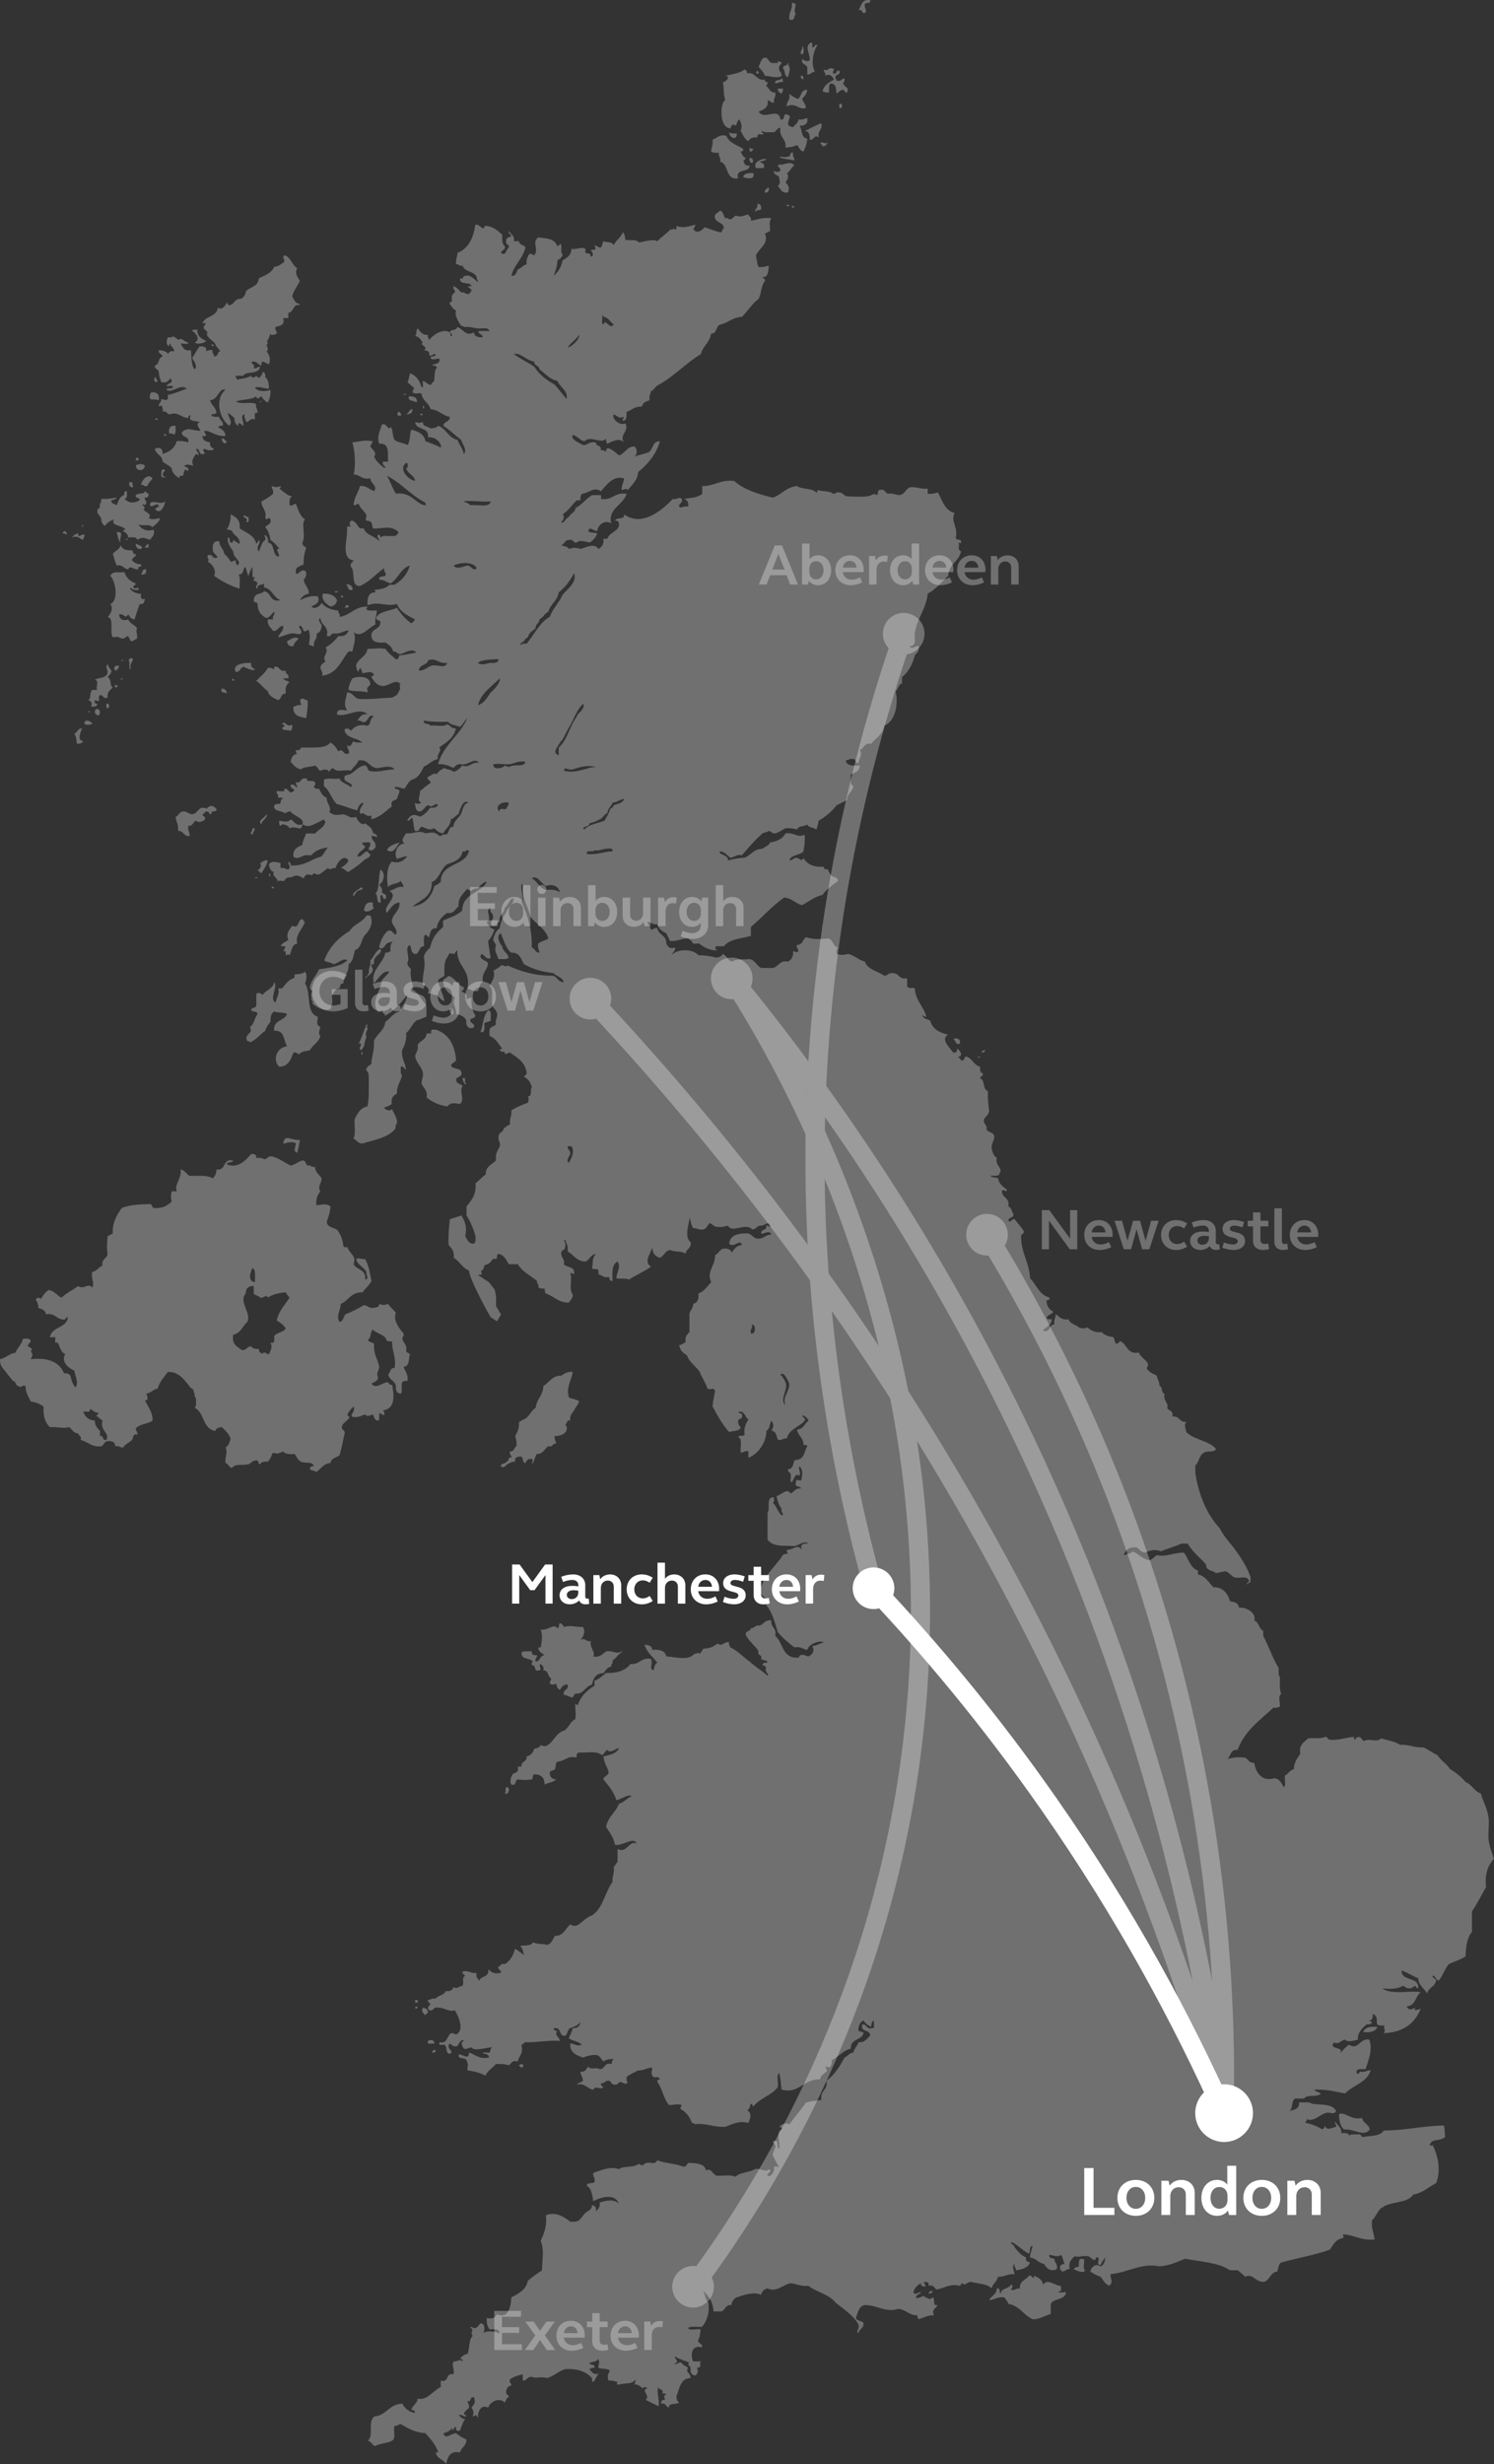 <?xml version="1.0" encoding="UTF-8"?><svg id="Map" xmlns="http://www.w3.org/2000/svg" viewBox="0 0 390.19 643.22"><rect x="0" y="0" width="390.19" height="643.22" fill="#333333" stroke="none"/><g opacity=".3"><path d="M210.83,30.83c.26,1.6-.7,1.98-2.01,2.01.74,1.05.38,3.18,2.01,3.35-.12,1.33-.47,2.43-1,3.35-.98-.14-1.08-1.14-1.67-1.67-1.35.57-1.33.44-3.01.67.27-2.39-1.68-2.56-1.34-5.02-.28-.68-1.17.8-1.67,1-1.05-.07-2.46.22-3.01-.33-.47.12-.03.59.33.67-.33.76-1.67-.58-1.67,1-1.19-.07-2,.23-2.34,1-1.02-.54-1.42-1.7-2.01-2.68.45-1.46.19-1.87-.33-3.01-.59.3-.61,1.17-1,1.67-.7-.73-1.14-.02-1.34.67-1.8-.08-2.38-2.33-2.34-4.35.02-1.02.22-2.68,1-3.01-.66-1.82-.19-3.13-.67-4.68.67.04,2.31-1.52.67-1.67,1.75-.48,3.85-.62,5.02-1.67.41.15.69.43.67,1,2.45-.33,2.24,2,4.68,1.67-.12.57.26.63.67.67.1.54-.31.58-.33,1,.79.56.9,1.78,2.35,1.67.23,1.24-.57,1.44-.33,2.68-.83.05-1.04-.53-1.68-.67.33,2.11-1.16,2.41-2.34,3.01,1.54,2.36,5.16-1.37,5.69,2.01,1.24.35.65-1.13,1.34-1.34,2.09.38.57,1,.67,2.68.22.45.72.62,1.34.67.41-.71,1.26-.97,1.34-2.01,1.09.19,1.55-.23,2.34-.33Z" fill="#fff" stroke-width="0"/><path d="M94.37,274.78c.18-.52.35-.02.33.33-.18.52-.35.02-.33-.33Z" fill="#fff" stroke-width="0"/><path d="M214.17,37.52c.63-.85,1.17.31,2.01-.34-.29.49-.5,1.06-1.34,1-.15-.3-.29-.6-.67-.67Z" fill="#fff" stroke-width="0"/><path d="M33.8,125.87c1.44-.16.43.9,1,1-.3.9-1.36-.15-1-1Z" fill="#fff" stroke-width="0"/><path d="M45.85,111.14c0,.89.13,1.91-.33,2.34-.3-.26-.76-.36-1.34-.33-.26-1.49.31-2.14,1.67-2.01Z" fill="#fff" stroke-width="0"/><path d="M19.41,191.46c.91-.21.83-1.4,2.01-1.34-.34.97-1.4,3.17.33,3.35-.28.5-.84.72-1.67.67-.17-.83-.04-1.64-.67-2.68Z" fill="#fff" stroke-width="0"/><path d="M16.4,139.25c.1-.92,1.16-.71,1,.33-.27-.18-.54-.35-1-.33Z" fill="#fff" stroke-width="0"/><path d="M60.58,177.4c.15-.49.29.03.67,0-.08.42-.67.34-.67,0Z" fill="#fff" stroke-width="0"/><path d="M109.1,522.08v.67h-.67v-.67h.67Z" fill="#fff" stroke-width="0"/><path d="M205.81,16.77c.75,1.17.41,1.83,0,3.35-1.08-.14-.67-1.79-1.34-2.34.03-.86,1.3-.48,1.34-1.34.38.06.18.33,0,.33Z" fill="#fff" stroke-width="0"/><path d="M88.02,156.65c-.15.97-.71,1.53-1.67,1.67-1.25-.58-2.55-1.97-2.01-3.35,1.89-.1,3.08.49,3.68,1.67Z" fill="#fff" stroke-width="0"/><path d="M27.78,183.76c.97-.49.97,1.5,0,1v-1Z" fill="#fff" stroke-width="0"/><path d="M67.94,104.78c1.12-.81-.81,1.12,0,0h0Z" fill="#fff" stroke-width="0"/><path d="M31.13,174.05c-.12.44-.59.53-.67,1.01-1.4-.22-.16-2.08.67-1.01Z" fill="#fff" stroke-width="0"/><path d="M42.84,113.48c.15-.49.29.03.67,0-.08.42-.67.34-.67,0Z" fill="#fff" stroke-width="0"/><path d="M65.93,216.22c1.31-.23.02,1.17,0,1.67-.98-.28.2-1.08,0-1.67Z" fill="#fff" stroke-width="0"/><path d="M110.44,106.12c.18-.52.35-.02.33.33-.18.52-.35.02-.33-.33Z" fill="#fff" stroke-width="0"/><path d="M97.38,217.22c.14.65,1.3.26,1,1.34-.29-.26-.75-.36-1.34-.33-.03,1.38,1.34,1.34,1,3.01-.4.38-.61.95-1.67.67-.27-.95.47-.87.33-1.67-.04-.74-1.42-.14-2.01-.33-.34.55.68.89.67,1-.06.96-1.89,1.33-2.01,2.68,1.41.07,1.41-1.27,2.68-1.34.15.3.29.6.67.67.06,1.17-1.18,1.05-1.67,1.67-1.22,1.12-2.59,2.09-4.02,3.01-.87-.13-1.01-1-2.01-1,.73-.6,1.65-1.02,2.01-2.01-1.26-1.82-3.07.71-3.35,2.01-1.05-.17-1.31.73-2.01,0-.8.54-1.48,1.2-2.34,1.67-.7.14-.89-.23-1.34-.33-.64.62-.26.61-1.34.33-.84-.06-1.05.52-1.34,1-.72-.28-1.14-.87-2.34-.67-1.15.8-2.02-.07-2.68,1.34-.48.18-1.68-.36-1.68.29-.07-1.15-1.79-1.68-1-2.63-.56.03-1.25-.69-1.34-2.01.72-.95,1.78-.56,3.01-.33v1.34c1.02-.24,1.22.34,2.01.33.94-.34-.09-1.42,0-2.01.41.15.69.43.67,1,3.68.22,5.25-1.67,8.03-2.34.62-.72,1.03-1.65,1.67-2.34-1.94.18-3.37.87-4.35,2.01h-1.67c-.87.25-2.01,1.23-3.01.34-.16-1.95,1.08-2.49,2.34-3.01.12-1.22.68-2,1-3.01h2.34c.83-1.06,2.32-1.47,2.68-3.01-.06-.27-.34-.34-.33-.67-1.5.6-4.12,2.59-5.36,1.34-.63.04-.23,1.11-1,1-1.2-.12-1.61-.51-2.68,0-.14-.66-1.79-1.52-2.34-.67-.32,0-.26-.41-.33-.67v-.67c1.21.2,2.23.56,3.01-.33.98.47,1.15,1.75,3.01,1.34.78-1.67-2.22-2.15-3.01-3.35-.95-.28-.87.47-1.67.33-.8-.54-2.22-.45-2.68-1.34-.1-.88.46-1.1,1.34-1,.69-.09.08-1.48,1-1.34-.1-.45-.84-.28-1.34-.33.27-.95-.47-.87-.33-1.67.69-.2,2.33.54,2.01-.67,1.16-.12,1.27,1.7,2.34.67.94-.43-1.05-.69-.67-1.67,1.07-.29,1.03.53,1.67.67.04-.6-.41-.71-.33-1.34,1.47.35,1.1-1.13,2.34-1,.57-.12.63.26.67.67.83-.04,1.61-.05,2.01.33.03.48.06.95-.33,1.01.08.59.58.76,1.34.67.51.94.9,2,2.01,2.34-.11,1.36,1.45,2.77.67,3.68.98,1.04,2.06.9,3.68.67,1.61.35,1.44,1.19,3.35.67.25.88,1.51,2.48,2.34,1.67.78.68,1.79,1.11,2.01,2.34Z" fill="#fff" stroke-width="0"/><path d="M95.71,267.42c.76.19-.41.52.33,1-.33,1.24-.71.87-.33,2.34-.68,1.31-.22,2.16-1.34,3.35-1.25-.26.88-2.07-.67-1.67.76-1.58,1.32-3.37,2.01-5.02Z" fill="#fff" stroke-width="0"/><path d="M206.81,53.92c.15-.49.29.03.67,0-.08.42-.67.34-.67,0Z" fill="#fff" stroke-width="0"/><path d="M205.47,53.58c.15-.49.29.03.67,0-.08.42-.67.34-.67,0Z" fill="#fff" stroke-width="0"/><path d="M248.98,271.43c.45-.85,2.19-.21,1.67,1-1.32.43-.81-.97-1.67-1Z" fill="#fff" stroke-width="0"/><path d="M96.72,238.97c.93,2.01-.27,3.98-1.34,5.02-1.11,1.11-.91,3.55-2.68,4.01-.39,1.4-.48,3.09-1.67,3.68.25,2.37-1.41,2.82-1.34,5.02-.88-.1-.86.7-1,1.34-1.35-.12-1.31,1.14-2.01,1.67.16,1.88.21,2.15-.33,3.68-1.92.68-3.43-.42-4.69-1.34.03-.48.06-.95-.33-1,.19-.59-.41-1.96.33-2.01-.14-.64-.95-.61-.67-1.67.45-1.78,1.68-2.78,2.35-4.35,2.81-.42,5.72-.75,7.36-2.34-1.06-.82-2.44.9-3.68,1-.55-.57-1.82-.42-2.34-1,1.32-3.47,3.68-5.91,6.69-7.7,1-1.79,3.36-2.22,4.35-4.01h1Z" fill="#fff" stroke-width="0"/><path d="M135.53,539.14c1.73-1.33,1.29,1.74,0,0h0Z" fill="#fff" stroke-width="0"/><path d="M76.3,189.11c.11.78-.05,1.28-.33,1.68-1.22-.48-1.5.19-2.34-.67.23-.25,1.41-1.06,0-1,.78-1.51,1.1,1.05,2.68,0Z" fill="#fff" stroke-width="0"/><path d="M98.39,159.33c.04,1.38-.58,2.1-.33,3.68-1.71.7-3.69,3.7-5.69,2.01.75,1.59-.04,3.48-.33,5.02h-1c-2.01,2.45-2.98,5.95-7.03,6.36.55-.52-.12-1.31-.33-2.01.02-.98.76-1.25,1.34-1.68-1.13-1.37,1.07-2.25,0-3.68,1.33-.79,2.46-1.78,3.35-3.01,1.6.26,2.2-.47,2.68-1.34-.59-.46-2.16.94-3.68.67-1.05-.16-.76,1.03-2.01.67.6-2.72-1.57-2.67-1.67-4.68-.95.44.26,1.49.33,2.01-.16.96-.39,1.84-1.34,2.01.29,1.63-.96,1.72-.67,3.35-.6.04-.71-.41-1.34-.34.16-1.56.46-2.23,0-3.68-.08-.86-.57.46-1.34,0-.33-.45-.32-1.24-1-1.34-.81.3.76.99.33,2.01-1.01.46-1.19-.16-2.68,0-1.24.21-2.1.8-3.34,1,.3-1.15,1.45-1.46,1.34-3.01-1.27.07-1.27,1.41-2.68,1.34-.51-.94-1.59-1.31-1.34-3.01h1.34c-.24-1.02.57-.99.33-2.01-.7.53-1.06,1.39-2.01,1.68-1.36-.65-2.32-1.7-2.35-3.68-.04-.63-1.1-.23-1-1,.17-2.13,1.92-1.36,2.68-2.34,1.99.24,1.39,3.07,4.35,2.34-1.93-.64-2.17-2.97-4.35-3.35v-1c-.5.5-1.91.1-1.68,1.34-.83-.05-.1-1.13,0-1.34-.14-.41-.43-.69-1-.67-.21-.73.95-1.06-.33-1v-2.68c-.47.64-.78,1.45-1,2.34-.57-.55-.41-1.82-1-2.34-.45.78-.37,2.08-1.67,2.01.62.72.23,2.45.33,3.68-2.58-.77-4.72-1.97-6.69-3.35.72-1.32-.49-3.2-1.68-3.68.63-.64-.2-.61,0-1.68,1.5-.49,1.03.98,2.35.67.7-.4-1.06-1.14-1-2.01-.15-1.49.19-2.49,1.67-2.34.05,1.51,1.17,1.95,1.34,3.35.72.51,1.22,1.23,1.67,2.01.6.04.71-.41,1.34-.33-.14.7.23.88.33,1.34,1.55-1.14-1.14-1.95-1-3.68-.67-.9-1.85-2.66-1.34-3.68.62.05.2,1.13.67,1.34.57.12.63-.26.67-.67.59.3.98.81,1.67,1,.09-1.88-1.54-2.02-2.01-3.35-.3-.26-.76-.36-1.34-.33.58-1.1,1.05-2.29,1-4.02,1.33.67,2.58,1.44,2.34,3.68,1.66,1.13,3.83,1.74,4.35,4.01.32-.24.51-.61.67-1,.77.69-1.02,1.86,0,3.01.52-1.04.69-2.44,1.68-3.01.03-.48.05-.95-.33-1,.31-.72,1.34.63,1,1.67,1.93.19,1.03,3.21,2.68,3.68.91-.01-1.2-2.38.33-2.01-.64-.92-1.42-1.7-2.34-2.34-.2-1.36-.65-2.48-1.34-3.35.43-.68,1.62-.61,1.34-2.01-.33-.94-.89.49-1.34-.33.41-2.2-1-2.57-1.01-4.35,1.07-.6,2.16-1.19,3.01-2.01.24-1.02-.35-1.22-.33-2.01.95.35,1.39.35,2.34,0,.05.39-.07.6-.33.67,1.15.87,2.27,1.96,3.35,2.01-.72.28-.78,1.23-.67,2.35.95.27.87-.47,1.67-.33.58,1.54,1.05,3.19,2.34,4.01-1.11,1.03.3,4.2-.67,6.02-.06.84.52,1.05,1,1.34-.44,1.23-.76,2.59-.67,4.35-.85.6-2.4.5-2.01,2.34.43.73,1.09-1.11,2.34-.67.72.72.17,1.87-.33,2.34.16,1.52,1.36,1.98,1.34,3.68-1.19.14-1.84.84-2.34,1.67,1.35-.54,2.52-1.27,4.68-1,.65,1.66-.48,2.05-1.67,2.68.84.92,2.41-.24,2.68-1,1.02,1.41,2.83,1.95,4.35,2.01-.14.81.61.73.33,1.68,2.93-.42,3.91-2.79,7.36-2.68-1.23,1.33,1.24.99,2.34,1Z" fill="#fff" stroke-width="0"/><path d="M197.44,43.88c-1.03-1.61,1.89-2.63,2.68-2.35-.28.5-1.08.49-1.67.67.41.49,1.47.32,1,1.68h-2.01Z" fill="#fff" stroke-width="0"/><path d="M80.32,182.75c.17,1.85-.19,3.15-.33,4.68-1.88-.24-3.57-.67-3.35-3.01.79,0,.99-.58,2.01-.33-.04-.83-.63-1.03,0-1.67.95-.28.87.47,1.67.33Z" fill="#fff" stroke-width="0"/><path d="M120.48,279.8c.41,1.53-1.17,1.06-1.34,2.01-.06,1.17,1.18,1.05,1.67,1.67-.97,1.44.73,3.58-.67,4.68-1.62-.23-2.44-.38-3.35.67-2.26-.44-3.54-.93-5.36-2.34.31-1.99-.91-2.43-1.34-3.68.01-1.1.57-1.67.33-3.01-.48-1.53-1.66-2.36-2.01-4.02.11-1.11.97-1.48.67-3.01.61-1.17,2.24-1.33,2.34-3.01h1.34c-.4-.44-.13-.52,0-1h1.01c3.39,1.07,5,3.92,5.35,8.03-.32.58-1.11.68-1.34,1.34.38,1.07,2.39.51,2.68,1.67Z" fill="#fff" stroke-width="0"/><path d="M83.67,268.09c-.16.76-.67,1.71,0,2.34-.43,1.69-1.98,2.26-2.68,3.68-.87.36-2.24.21-2.68,1-.81.14-.73-.61-1.67-.33-.71,1.75-1.28,3.62-3.68,3.68-1.84-1.59-.83-5.01,2.01-5.36-.95-1.5-.6-4.3-3.35-4.02-.36-2.93,2.63-2.5,3.35-4.35-.74-.6-2.39-.29-3.35-.67-.85.38-.97,1.48-1,2.68-.53.7-1.09,1.36-1.34,2.34-1.4.94-2.32,2.37-4.02,3.01,0-.32-.41-.26-.67-.33-1.02-1.96,1.75-1.78.67-3.68,1.14-.65,1.17-2.4,2.01-3.35-.03-.86-1.24-.54-1.67-1,.03-.86,1.31-.48,1.34-1.34v-3.01c1.05-.37.89-.16,1.67.33.8-1.32,2.7-1.54,3.01-3.35,1.04,1.32-1.39,4.3.33,5.35.26-1.33,1.22-2.48.67-3.68h1c.9-1,1.62-2.17,3.01-2.68.39-.05.28-.61.33-1,1.09-.03,2.06-.17,2.68-.67.67.37.38,2.59,0,3.01,1.74,2.39.08,7.76,3.35,8.7-.04,1.46-.55,2.07.67,2.68Z" fill="#fff" stroke-width="0"/><path d="M73.96,298.54c.35-2.78,2.17-.7,4.35-1-.13,1.21-.43,2.25-.67,3.35-1.14-.18-.51-1.61-.33-2.34-.6-.8-2.62-.19-3.35,0Z" fill="#fff" stroke-width="0"/><path d="M217.19,243.32c1.02-.91-.91,1.02,0,0h0Z" fill="#fff" stroke-width="0"/><path d="M204.47,23.13c.14.7-.23.89-.33,1.34-.49-.29-1.06-.5-1-1.34h1.34Z" fill="#fff" stroke-width="0"/><path d="M34.14,171.71c1.46.46-.47,1.23,0,2.68-.38,1.08-.38-.9-.33-1.34-.28-1.07-.28-.69.33-1.34Z" fill="#fff" stroke-width="0"/><path d="M78.65,239.98c.74-.18.48.64,1,.67-.67,1.95-2.65,3.42-2.01,5.69-1.5.18-1.42,1.93-2.01,3.01-.3-.21-.6-.4-.67,0-.8.13.18-1.53-1-1.01.35-.88,1.28-1.5-.67-1.34.33-.89,1.35-1.1,2.01-1.67-.62-1.48.03-2.35,1-3.68,1.78.78,1.31-.94,2.34-1.67Z" fill="#fff" stroke-width="0"/><path d="M41.17,99.43c-.63.84-1.22-.26-.67-1-.59-.95.5.66.67,1Z" fill="#fff" stroke-width="0"/><path d="M127.51,263.74c1.04.07.56,1.66.67,2.68-.44.34-1.23.33-1.68.67-.04,1.07.33,2.56-1,2.34.71-1.86.67-4.46,2.01-5.69Z" fill="#fff" stroke-width="0"/><path d="M64.93,134.9c-.08.59.34,1.68-.67,1.34.62-.59-.09-1.04-.67-1.34.22-1,.72.32,1.34,0Z" fill="#fff" stroke-width="0"/><path d="M203.47,17.78c-.09.98.76,1.03.67,2.01-1.18.85-2.97,0-4.35,0-.37-.97-1.07-1.61-1.67-2.34.3-.56.74-2.22,1.34-2.34,1.27-.26.96.66,2.01,1.34h1.67c-.09-.6.31-.69.33-.33,1.66.11-.28.88,0,1.67Z" fill="#fff" stroke-width="0"/><path d="M197.78,53.25c.88-.1,1.1.46,1,1.34-.2.46-1.29.05-1.34.67-.81-.3.76-.99.33-2.01Z" fill="#fff" stroke-width="0"/><path d="M39.49,102.44c1.52-.18,2.19.49,2.01,2.01-1.26-.31-1.57-.02-2.35-.33-.1-.78.06-1.29.33-1.67Z" fill="#fff" stroke-width="0"/><path d="M43.17,124.53c-.15.5-.43-.13-1,0-.13-1.1-.05-2.73,1-1.67-.66.23-1.06,1.52,0,1.67Z" fill="#fff" stroke-width="0"/><path d="M22.09,139.59c.04.6-.41.71-.33,1.34-1.44-.46-1.12-1.16-3.01-.67.5-.39.82-.97,1.67-1-.05,1.48.82-.03,1.67.33Z" fill="#fff" stroke-width="0"/><path d="M256,275.78c0,.33-.41.26-.67.33,0-.32.41-.26.67-.33Z" fill="#fff" stroke-width="0"/><path d="M106.09,108.13c.73-.28.75-1.27,1.67-1.34-.06.94-.58,1.43-1.67,1.34Z" fill="#fff" stroke-width="0"/><path d="M109.77,108.13c.15-.48.29.03.67,0-.08.42-.67.34-.67,0Z" fill="#fff" stroke-width="0"/><path d="M74.63,175.06c-.16,1.05,1.03.76.67,2.01h-1.34c.3.59,1.17.61,1.67,1-.83.5-1.19,1.49-1,3.01-1.36-.13-1.03,1.43-2.01,1.67-1.12-.55-2.36-.99-2.68-2.34-1.13-.77-1.86-1.93-3.02-2.68,1.02-1.1,2.27-1.97,3.02-3.35.96-.47,1.82,1.04,1.67-.34,1.61-.27,1.21,1.47,3.01,1.01Z" fill="#fff" stroke-width="0"/><path d="M103.09,139.91c.71-.22.8-.65.99-1-1.98-2.09-4.63-.67-6.7-1-.36-1.04.1-1.88-1.67-2.01-.46-.39.11-.99,0-1.34-.36-1.14-1.61-1.7-2.01-3.01-.6-.04-.71.41-1.34.33.11-2.12,1.21-3.25,1.67-5.02,1.79-.12,2.42.93,3.68,1.34,1.02-1.35-.97-1.99-1-3.35-2.29.51-2.58-.99-4.35-1,.54-1.92.42-5.9-.33-8.37,2.38-.25,2.73-.67,5.35-.33-.17.5-.5.85-.67,1.34.39.82,1.89,1.62,1,2.68.57,1.33,1.6,2.19,2.68,3.01.91-.31-.89-.62-.33-1.67h1.34c-.33-1.62.68-4.97-2.34-4.68-.75-1.66.24-3.52.67-5.02,1.35-.55,1.54,1.77,2.34.67.65.79.38,2.52,1,3.35.82.74,2.38.75,3.35,1.34.79-.89.51-2.83,1-4.02,1.77.46,3.35,1.11,3.68,3.01,1.39.51,2.77,1.02,4.02,1.68.33-1.02-1.27-2.96-3.35-2.68.41-2.86-3.17-1.74-3.35-4.01.98.3,1.03.3,2.01,0-.05,1.28,1.37,1.09,2.01,1.67.86-.03,1.6-.19,2.01-.67,2.11.78,2.66,3.14,5.02,3.68.51,1.27,1.35,2.22,1.67,3.68,1.02-1.15-.5-2.61-.67-3.68-1.61-1.18-2.99-2.59-4.68-3.68.09-1.24,1.77-.91,1.67-2.34-1.98-.36-2.84-1.84-5.02-2.01-.42-1.7-2.11-2.13-2.34-4.01-.64-.44-1.34.24-2.34-.33-.04-.6.41-.71.33-1.34-.7-.3-1.08-.93-1.67-1.34.37-.63.43-1.58.67-2.34,1.66.58,2.53,1.93,3.01,3.68.73.06.15-1.18.33-1.67.84.17,1.12.89,2.01,1,.36-.08.23-.66.67-.67.63-.42.1-3.31,1-3.68-.08-.59-.58-.76-1.34-.67.6-.63,2.21-.25,2.01-1.67,0-.55-1.89.54-2.35-.33.09-.69,1.48-.08,1.34-1-.81-.14-.73.61-1.68.33.23-1.12-.56-1.22-1.34-1.34,1.37-.99-1.47-1.35-.33-2.01-.56-.67-.9-1.56-2.01-1.67.46-.43.2-1.58.67-2.01.71.75,1.11,1.79,2.68,1.68-.14.7.23.88.34,1.34.87-1.23,3.46-3.1,5.36-2.01.16.1.12.92.33,1.01.68.1-.07-.97-.33-1.01.42-1,1.34-.17,2.01-1.34,1.5.43,2.2,2.58,4.35,1.34.01,1.1.95,1.28,2.01,1.34,1.07-.35-1.73-1.33-.67-1.68h2.68c-.4-1.15-1.95-.55-3.02-.67-1.18-.13-2.51-.58-3.68-.34-.01-.32-.41-.26-.67-.33-.71-.97-1.89-2.87-1.34-4.02-.83-.28-1.16-1.06-1.67-1.67-.12-.57.26-.63.67-.67-.31-.85-.24-1.9.67-2.34.14-.81-.61-.73-.33-1.67.88.35,1.39,1.06,2.01,1.67,1.02-.24.98.58,2.01.34.36-.08.23-.67.67-.67.14-.91-2.11-1.31,0-1.34-.36-1.31-3.21-.13-3.01-2.01.64.14,1.21-.23.67-.34,1.72-1.26,3.12.66,4.01,1.34.04-.6-.41-.71-.33-1.34-.6-1.63-3.21-1.25-3.68-3.01-.95.28-.87-.47-1.67-.33-.23-1.34.32-1.91.33-3.01,2.91-1.1,4.15-3.88,4.68-7.36,1.02-.02,1.3.71,2.01,1,.37-.08.23-.67.67-.67,2.09.14,3.16,1.3,4.35,2.34-.11,1.33-.02,2.47.67,3.01.16,1.05-.9.88-1,1.67,1.19,1.09,1.32-.9,2.01-1.34.25-1.03-.92-.64-.67-1.67-.16-1.05.84-.94,1.34-1.34,0-.67-.91-.42-.67-1.34.5.84,1.59,1.08,1.34,2.68h1.34c0,1.1,1.41.82,1.67,1.67-.71,2.97-2.94,4.42-3.68,7.36,1.22.11,1.33-.9,1.67-1.67.96-.27,1.34-1.12,2.34-1.34-.19-1.31.29-1.94.67-2.68.7-.14.89.23,1.34.33,1.27-1.79-.78-3.26,1-4.68,1.92.31,4.27.14,5.02,2.34.3-.15.6-.29.67-.67.83.29-.1,2.33.67,2.68-.02.98-.77,1.24-1.34,1.67-.05,1.63-.53,2.82-1,4.01,1.14-.97,2.03-2.2,2.34-4.01,1.14-.65,2.25-1.31,2.34-3.01,1.69.23,2.44-.68,3.68,0-.44,2.15,1.2.29,1.34,2.01.99-.08.46-1.24,0-1.67.54-.39,1.7.53,1-1.34.5.17.84.5,1.34.67.86-.03.54-1.25,1-1.67.94.47,1.89-.11,2.68,1,.58-1.32,1.88-1.91,2.34-3.35.48.41.63,1.15.67,2.01,2.02.18,2.6-.22,3.68.67,1.23-.23,3.67-1,4.68-.33,1.05-1.07,2.32-1.92,3.35-3.01.91.03.67-.56,1.34,0,.39-.06.28-.61.33-1,1.6.76,3.56.04,5.02-.33-.29.27-.2.92-.67,1,.75,1.65,2.25.59,3.01-.33,1.3.48,2.61.96,4.02,1.34.77.1.37-.97,1-1-.08-1.6-1.91-1.44-2.34-2.68-.28-1.4.9-1.32,1.34-2.01.85.27.85,1.38,1.34,2.01.48-.03.95-.05,1,.33.85-.04,1.17-.61,1.67-1,1.46.47,1.98,0,3.34-.33.14.64.96.61.67,1.67,1.69-.31,3.08-.94,5.36-.67-.71,1.21-.33,1.44-.33,3.35-.5.17-.85.5-1.34.67,1.17,2.59-1.65,3.87-2.34,5.69.19,1.04.27,2.18.67,3.01,1.15.15,1.88-.13,2.68-.34-.14,1.43-.08,3.05-1.68,3.01.22.34.77.35.67,1.01-1.01,1.11-.93,3.31-1.67,4.68-1.73,1.28-2.85,3.17-4.35,4.68-2.5.07-3.54,1.59-5.69,2.01-1.17.39-.73,2.39-2.35,2.35-.33,2.34-2.15,3.2-2.68,5.35-3.95,2.4-6.93,5.78-11.04,8.03-.88.35-1.13,1.33-2.01,1.68-.11.78-.53,1.25-.33,2.34-.92.3-1.84.61-2.01,1.67-1.93-.15-2.62.95-4.01,1.34-.01,1.1.14,2.37-1,2.34-.09-.54.31-.58.33-1-1.5.49-1.49-.18-2.68-.67-.65,1.11,1.66,3.14,3.01,2.34,1.23,2.01-1.69,2.88-.33,5.02-1.14-1.42-3.24-.25-4.35.34-.26-.3-.36-.76-.33-1.34-1.37,1.51-3.91-.98-5.69.67-1.25-.31-1.76-1.37-3.01-1.67-.65,1.26,1.69,1.99,2.68,2.68,1.36.02,1.59-1.09,3.35-.67.29,1.43,1.27.23,1.34,2.01.7-.14.89.23,1.34.33-.1-2.06,2.41.18,3.35,1,1.63-.49,1.97-2.27,4.01-2.34.84.61.84,2.07,0,2.68,1.02-.43,2.27-.63,3.35-1,1.69-.43,1.12-3.12,3.35-3.01-1.05,3.52-3.19,5.96-5.69,8.03-.2,2.26-1.62,3.29-2.68,4.68-.64-.63-.84-.04-1.67,0,.03-1.2.52-1.93.67-3.01-2.73-.94-4.71,1.76-6.02,3.35-1.87-1.28-2.97.37-5.02.67-.28.39-.44.9-.33,1.67h-1c-1.24,1.21-2.2,2.7-3.68,3.68.73.7.07,1.49-.33,2.01.53.72,1.2-1.23,2.01-1.34.31-1.02,1.63-1.05,1.67-2.34,1.75-.82,2.7-2.44,4.35-3.35h2.34v1c3.1.42,3.48-1.88,6.69-1.34-.88,2.88-5.05,3.99-4.02,7.7-1.73-1.03-3.51.41-3.68,2.01-.97.03-1.92-1.41-2.34,0,.4.61,1.75.26,2.34.67-.41,1.03-1.1,1.8-2.01,2.34-.73-.19-2.74-.8-3.35,0-1.05.16-.76-1.03-2.01-.67-1.17-.06-1.1,1.13-2.01,1.34.21.32,1.52.13,2.01,1,.95-.41,2.06-.41,3.01,0,1.6-.5,3.71-1.59,4.68,0,.88-.46,1.45-1.23,1.34-2.68h1.01c.49-1.63,2.51-1.73,3.01-3.35.09-.88-.12-1.44-1-1.34.25-1.09,2.6-.07,2.34-1.67,4.72,3.46,10.08-1.24,12.72-4.02,1.2.28,1.62-.75,2.34,0,.36,1.25-.83.96-.67,2.01.56.59,1.12-.3,2.34,0,.18-1.18-.28-1.73-1-2.01,1.51-.3,3.3-.21,4.68-1.34v-2.01c3.25,0,4.71-1.76,8.37-1.34,2.53,2.27,6.18,3.42,10.04,4.35,2.36-.76,3.47-2.78,6.36-3.01,1.3.93,4,.46,5.02,1.67.33,0,.26-.41.33-.67,1.19.48,3.2.15,4.02,1,.81.14.73-.61,1.67-.33,1,0,1.14.87,2.01,1,1.19,0,3.47.21,5.35,0,.93-.1,1.71-1.02,2.34-.33.69-.09.08-1.48,1-1.34,1.29-.29,1.19.82,2.01,1,1.35-.23,1.91.32,3.01.33,1.41-.15,1.54-1.58,2.68-2.01,1.91-.23,2.78.57,4.68.33v1.34c1.15.15,1.88-.13,2.68-.33,1.12,2.11,1.78,4.69,4.35,5.36-1.14,2.13.93,3.68.33,6.36-.14.92,1.25.31,1.34,1,.01.86-.25.41-.67.33.48.97-.47,1.73.67,2.34-.56,2.67-3.17,3.3-3.34,6.36-1.69,1.66-3.21,3.48-5.36,4.68-.45,4.76-3.95,7.61-3.35,12.38-.04.85-.49,1.3-1.34,1.34.5,1.01,1.47-.28,2.34,0,.2,1.32-.49,1.74-1,2.34-.63,2.39-1.66,4.36-3.35,5.69v1.67c-1.02.21-.92,1.53-1.67,2.01.79,3.65-.18,7.94-3.01,9.03-.28,2.4-2.23,3.13-3.35,4.69h-1c-.88.34-1.13,1.32-2.01,1.67.88,1.05-.24,2.23-.33,3.35-1.07.29-.46-1.1-1.34-1-1.02-.24-1.22.34-2.01.33.21,1.47,1.92,1.42,3.68,1.34-.02,1.54-1.32,1.81-2.34,2.34.02,1.2-.27,2.73.67,3.01-.17,1.61-1.65,1.91-1.67,3.68-.9.44-1.78.9-2.68,1.34-1.3,1.6-2.82,2.98-4.69,4.01-.24.76-.3,1.71-.67,2.34-.6-.63-2.05-.4-2.34-1.34-.73.61-2.36.32-2.68,1.34-.83-.28-1.79-.44-3.01-.33-.91.43-1.63,1.05-2.68,1.34-.83.05-1.04-.52-1.67-.67-.42.43-1.22.38-1.68.67-.26.16-.42.47-.67.67-1.46,1.21-3.17,3.36-4.68,5.02-1.53-.3-1.9.56-3.01.67-.86-.59-1.36-1.55-2.68-1.67-.77.9,2.33.78,2.01,2.34,1.4-.27,2.69-.65,4.35-.67,1.71-.64,2.36-2.33,4.68-2.34.66-.57,1.67-.78,2.01-1.67,1.86-.26,3.3-.94,4.01-2.35,2.39-.36,2.98,1.24,5.02.34.1,1.67-.05,3.07-.33,4.35-.91,1.1-3.22.79-3.68,2.34.83.05,1.03-.52,1.67-.67.99-.09,1.65,1.32,2.01,0,.9,1.66,2.62,2.51,5.36,2.34-.16.71.48.64,1,.67.35.65.44,1.14,1,1.67.43.41,1.76.36,1.67,1.34-1.39,1.18-3.03,2.1-4.02,3.68-2.19.48-3.61,1.74-5.35,2.68-1.76-.47-2.65-1.82-4.68-2.01-3.21,2.25-5.73,5.2-8.7,7.69v2.34c-2.54.7-5.65.82-7.03,2.68h-2.01c-.37.48-.36.82.33,1-1.19.39-3.77-.68-4.69-1.67h-1.67c-.3-.59-.75-1.03-1.34-1.34-1.81-.03-2.78.79-4.68.67-.32-.68-.69-1.32-1-2.01-1.03-.54-2-1.13-2.35-2.34-1.04.03-1.6-.41-2.34-.67-.59.18.68,1.29.67,2.01.81.14.73-.61,1.67-.33.32,1.8,2.48,1.76,2.35,4.01.63,1.03.91,1.43,2.34,1,.01,1.02-.71,1.3-1,2.01,1.48-1.68,5.56-1.73,7.03,0,1.74.05,3.33.24,4.69.67.78-.11,1.44-.34,1.67-1,.99.46,1.36,1.55,2.34,2.01,1.65-.83,2.88-.45,4.68-.67,1.46.32,1.85,1.72,3.01,2.34h3.01c1.61-.29,1.73-2.06,4.01-1.67.88-.46,1.45-1.23,1.34-2.68.91-.03.67.56,1.34,0,.14-.81-.61-.73-.33-1.67,1.48.03,1.5-1.4,2.34-2.01,2.26.66,3.21.49,6.02.33,1.1.46,1.05,2.07,2.34,2.34-.28.39-.44.9-.33,1.68.69.31,1.85.33,3.01,0,1.69.43,2.68,1.56,4.35,2.01.74,2.16,3.38,2.43,5.02,3.68,1.06.05,1.12-.89,2.34-.67,1.65.02,1.55,1.79,3.68,1.34v2.01c.5,1.07,1.44.15,2.01.67.21,3.25,2.32,4.6,3.01,7.36-.54.09-.58-.32-1-.33.19.93,1.29.94,2.01,1.34.58,2.21,2.41,3.16,4.69,3.68-2.16,1.12.52,3.49,1.34,4.68.73.06,1.06-.27,1-1,.58.05,1.78,2.05.33,2.01.12.44.59.53.67,1,1.07.29.69-.87,1.34-1,1.65.47,1.97,2.26,3.68,2.68-.05.83-.06,1.62.67,1.67.24.91-.66.67-.67,1.34,1.31.47.63,2.93,2.01,3.35-.02,2.5.09,3.24.33,5.02,0,1.22-.95,1.51-1.34,2.35-.21,1.33.89,1.35.67,2.68.49.74,1.79.66,2.01,1.67.08,1.42-.88,1.8-.67,3.35.26.97.53,1.92,1.34,2.34-.44,2,1.05,2.07,1,3.68-.33.01-.26.41-.33.67-.43.46-1.46.33-2.35.33.34.56,1.42.37,2.01.67.24,1.55,1.36,2.21,2.34,3.01-.33.94-.89-.49-1.34.33.02,1.87,2.15,1.65,1.67,4.01.87.24.88,1.35,1.34,2.01.09,1.09-1.3.71-1.34,1.67.79.82.62-.5,1.67-.33.77,1.02,1.63,1.94,2.34,3.01.24.91-.67.68-.67,1.34-.03,4.49,2.13,6.79,2.34,11.04,1.69,1.66,2.36,4.33,5.02,5.02.41,1.08-1.08.25-.67,1.34.14,1.19.84,1.84,1.67,2.34-.23.88-1.53.71-1.67,1.67.1.46.84.28,1.34.33-.07,1.72-1.62,1.95-2.34,3.01,2.11.55,1.49-1.64,3.01-1.67-.26-1.26.41-1.6.33-2.68.95.61,1.48,1.64,3.35,1.34.47,1.31,2.13,1.44,3.01,2.34.49-.18,1.73.39,1.67-.33,1.09.69,1.97,1.6,4.01,1.34.6.86,1.83,1.08,3.01,1.34.34.44.33,1.23.67,1.67.57.02.87-.25,1-.67,2.04.63,1.76,3.59,5.02,3.01.46,1.53,3.46,2.63,2.01,4.01.48,1.08,1.64,1.49,2.68,2.01.05,1.06.76,1.47.67,2.68.95.17.33,1.9,1.34,2.01-.48,1.87,1.28,2.75.67,3.68.32.91,1.82.64,1.34,2.34,2.02-.34,1.75,1.6,3.68,1.34-.66.66-.21,1.91,0,2.68,1.97,2.04,5.83,2.2,7.7,4.35-.2,1.13-2.25.43-3.01,1-1.35.54-1.31,2.48-2.34,3.35v2.01c.93,5.98,3.05,10.78,6.36,14.39,1.11,2.29,2.94,4.02,4.35,6.02,1.43,2.04,2.79,4.11,3.68,6.69v1.34c-.27.06-.33.33-.67.33-.37.97-.36-.51.33-.33-.21-2.25-2.99-.4-4.34-1.51-2.15-1.88-1.39-1.22-4.36-.83-.66-.65-1.72-.53-2.34-1.34-.18-.23-.12-.75-.33-1-1.42-1.69-2.73-2.57-4.01-4.35-.25-.34-.49-.59-.67-1h-1.67c-1.68.77-3.6,1.31-5.36,2.01-1.25-.61-3.03-.28-4.01.33-1.22,0-1.5-.95-2.34-1.34-2.01-.22-2.85.72-3.35,2.01.86-.26,1.9-.33,2.34-1,1.61.62,2.51,1.96,4.35,2.34.9-.22,1.27-.96,2.01-1.34,2.56.51,4.15-.65,7.03-.67,1.25,1.54,1.59,3.99,3.68,4.69v1c1.99.47,2.82,2.09,4.01,3.34,2.19-.06,3.73,1.32,4.35,3.68,1.17.17,2.26.42,2.34,1.67,2.4-.17,4.58,1.66,4.01,3.35,1.26.42,1.17,2.18,2.34,2.68v1.34c1.45,2.67,2.43,5.82,4.02,8.36,0,.89-.13,1.91.33,2.34.02,1.54-.15,3.27.33,4.35-.9,1.08-.25,1.71-.33,3.35-.39.28-.9.44-1.68.33-3.54,3.27-7.55,6.05-9.37,11.04-1.91-.24-1.71,1.63-2.68,2.34,1.97-.42,2.47-.54,4.68-.33.8.42.99,1.46,2.34,1.34.48,2.74,2.11,5.02,5.36,4.01,1.31.25,1.8,1.32,2.34,2.34.76-.35.13-2.1.33-3.01.88-.46,1.27-1.41,2.34-1.67.02-1.88.93-2.86,1.67-4.02-.44-2.45,1.03-2.98,2.01-4.02,2.09-.21,2.89.2,4.35-.34.91-.24.68.67,1.34.67,2.29.31,4.98-.82,6.36-.67.01,0,0,.67,0,.67.44,0,.53-.67,1-.67,1.05-.16.88.9,1.67,1.01,1.41-.82,3.13.53,4.35-.67,1.76.48,3.64.82,5.02,1.68,2.35-.13,3.67.79,6.02.67,1.35.55,2.37,1.43,3.68,2.01.92,1.43,2.43,2.25,3.35,3.68,1.54.91,2.89,2.02,4.01,3.35,1.69.65,2.25,2.43,4.01,3.01.48,1.94,1.7,3.84,2.01,6.36.23,1.89-.21,3.79,0,5.69.21,1.85.99,3.57,1.34,5.02-1.46,1.66-2.38,3.86-2.01,7.36-1.2,2.14-2.35,4.34-3.68,6.36v5.35c-1.28,1.4-1.55,3.8-1.67,6.36-1.26.86-2.91,1.33-4.35,2.01-1.1,1.25-1.6,3.09-2.68,4.35-.66-.23-.76-1.02-1.34-1.34-.91.3.77.75.67,1.34-.3,1.59-2,1.79-2.34,3.34-.75-1.37-2.19-2.05-2.34-4.01-1.56-.56-2.74-1.5-4.35-2.01,0,2.8,3.93,1.64,4.35,4.01.25,1.1-.67.51-.67,0-.64.14-.84.72-1.67.67-.83.05-1.04-.53-1.67-.67-1.43.93-3.67.83-5.36.67,2.69,1.8,6.93.47,10.04,1-1.42,1.03-1.33,3.58-3.68,3.68.64,1.26,1.28.77,2.34.33-.84,1.1.68.48,1.34.33-1.56,3.8-4.55,6.16-9.71,6.36.82-.71-.29-1.49.33-2.01-.82.04-1.61.05-2.01-.33-.25-1.46.24-1.94-1-2.68-.32.24.17,1.53-1,1.68,0,.33.41.26.67.33-.08.59-.58.76-1.34.67-1.34,1.08-2.5,2.28-2.34,4.01-.73.19-2.74.8-3.35,0-1.25.21-1.64,1.48-3.01.67.05.39-.07.6-.34.67.29,1.31,3.13.58,2.01,2.34.67-.89,1.45-1.67,2.34-2.34,2.58,1.58,2.76-1.85,5.35-1.34.89,2.78-.28,5.51-1,7.7-1.07.05-2.56-.33-2.34,1,.77.67.37-.08,1-.34,1.26.26,1.6-.41,2.68-.33-1.02,3.22-4.63,3.85-6.69,6.02-2.83-.55-5-1.09-8.03-1,.3.59,1.17.61,1.67,1-.75,1.14-3.65.14-4.35,1.34h-2.34c-1.12.56-.44,2.91-1.67,3.34,1.19-.48,2.88-.47,2.68-2.34,1.14.09,2.71-.26,3.35.34,2.41.38,5.62-.04,6.36,2.01-.81.84-.89.32-2.34.33-1.87.32-3.41,2.52-5.35,1.67.09.54-.32.58-.33,1,1.32.21,2.92.76,4.35,1.67.41-.14.69-.43.67-1,.57,1.46,1.69.67,3.01.33.04-.6-.41-.71-.33-1.34.62.95,1.73,1.39,1.67,3.01.89,0,1.97-.18,2.01.67.43-.46,1.45-.33,2.34-.33.91-.24.67.67,1.34.67,1.96-.38,4.54-.15,5.35-1.68,5.65-.03,10.18-1.2,15.73-1.34.34,1.37.15,1.34.33,3.01-1.44,1.31-3.29.23-4.02,2.01.08.42.67.34.67,0,1.41,2.49,2.37,6.68,1,10.04-1.97,1.04-3.47,2.55-6.02,3.01-1.44,2.35-5.9,1.69-8.03,3.35-1.29.71-1.6,2.42-2.68,3.34-.26,2.16.5,3.3.67,5.02-3.45.33-5.14-1.1-8.03-1.34-.76.19.4.52-.33,1-1.84.28-2.47,1.77-3.35,3.01-3.94,1.41-8.55,2.16-12.71,3.35-.67.44-.75,1.48-1,2.34-1.79.22-1.91,2.11-3.35,2.67-2.48.21-2.8-2.24-5.02-1.34-.71-.52-1.25-1.21-2.01-1.67h-2.01c-2.89-2.03-7.62-2.2-11.71-3.01-2.03.87-4.02,1.78-6.69,2.01-4.66-1.02-8.32,1.66-12.71,2.01-.39.76.9,1.97-.33,3.01-1.23-.33-1.61-1.52-2.35-2.34-1.03-.31-1.84-.83-2.68-1.34.22-1.07,1.46-2.32,2.68-1.34.93-.29,1.11-1.34,1.34-2.34-.58.54-.98,1.25-1.34,2.01-1.34-.24-.02-1.57-.67-2.01-.57-.12-.63.26-.67.67-1,0-1.14-.87-2.01-1-1.62-.21-2.37.44-3.35,0-.78.78-1.74,1.39-1.34,3.35-1.03-.05-1.5,1.18-2.34.33-.42-.97-.17-1.53,1-1.67-.4-.72-.36-1.87-1-2.34-.83.79-1.97,0-3.01,0-.1.88.7.86,1.34,1,.02,1.1.95,1.28.67,2.68-1.58.88-2.77-.25-3.35-1.34-1.58-.21-2.05-1.52-3.68-1.67.03-1.2.52-1.93.67-3.01-1,0-.43,1.57-1,2.01-1.61-.85-2.77-2.14-4.35-3.01-.91.3.77.75.67,1.34.82,1.08,1.68,2.12,3.01,2.68-.29,1.07.52,1.05,1,1.34-.53,1.36-2.03,1.76-3.68,2.01.14-.81-.61-.73-.33-1.67-.86.46-.07,2.05,0,2.68-1.87-.2-2.58.77-4.35.67-.26,1.31-1.34,1.78-1.68,3.01-1.13-1.21-3.5-1.19-5.35-1.67-1.03-.05-1.51,1.18-2.34.33-.36.08-.23.67-.67.67-2.52-.58-3.73.56-6.03,1-.56-.44-.71-1.3-2.01-1,.06-.73-.27-1.06-1-1-.86.08.46.58,0,1.34-.31-.36-1.23-.1-1-1-.98.48-1.69,1.21-2.01,2.34.34.94,1.42-.09,2.01,0-.3.59-1.23.56-1.34,1.34-.16.44,1.54.02,1.67-.34.78.03,1.89,1.42,2.68.34.81.31-.2,2.43,1.34,2.01-.6,1.11-1.64,1.05-1,2.68-1.73-.06-2.66.69-4.01,1-.18-.27-.35-.54-.33-1-2.26.03-2.92-1.54-5.02-1.67-3.22,1.05-5.48-1.01-8.7-1-1.61.28-1.74,2.05-2.34,3.34.24.88,1.57.66,2.01,1.34.16,1.5-1.18,1.49-1.34,2.67-.83-.32.46-1.28,0-2.34-1.43-2.47-3.86-3.95-6.02-5.69-1.62-2.18-4.92-2.67-7.03-4.35-2.03.25-3.02-.55-4.68-.67-1.89.35-3.73,2.52-6.03,1.34-.86.25-1.41.81-1.67,1.67-2.03-.92-4.67.17-6.36.67-.76.36-1.22,1.02-1.34,2.01-1.63-.18-1.57,1.33-2.68,1.67h-2.01c-.16-2.52-1.25-4.1-2.68-5.36.49.96.46,2.45,1.34,3.02.34,3.01-.47,4.88-1.67,6.36-1.23.11-2.96-.28-3.68.33.47.76,2.33.12,3.35.33-.22.89-.14,2.09-.67,2.68-.18,1.18,1.19.82,1,2.01-2.77-.75-3.08,1.94-2.34,3.68h2.01c-.51.97.49,1.53-1,1.67.42,1.02.26,1.3-.33,2.01-.94-.06-1.42-.58-1.34-1.67.16-1.05-1.15-.89-.33-1.67-1.13-.66-2.75-.83-3.68-1.68-.43.56,1.45,1.42-.33,2.01,1.02.24.98-.58,2.01-.34.26.74,1.17.84,1.67,1.34-.73,1.27.67,1.27.67,2.68-2.72.07-2.84,2.73-3.68,4.68-.05.83.17,1.39.67,1.67-.64.7-2.68,0-2.68,1.34-.82-.18-.71-1.29-2.01-1-.06-.73.27-1.06,1-1-.04-.84-.64-1.05.33-1.34-.06-.39-.61-.28-1-.33.43-1.32-.98-.81-1-1.67-.66,1.3.36,3.15,0,5.02-1.12-.55-2.23-1.12-3.35-1.67,1.27-1.2-1.27-2.39.33-3.01-.07-.42-1-.44-1,0-.77-.34-1.08-1.15-2.34-1,.26-.3.36-.75.33-1.34-.88,1.4-2.25.81-4.35,1.34-.86.01-.41-.25-.33-.67-.79-.11-1.26-.53-2.34-.33-.42-1.46-.1-1.49.33-2.68-.66-.56-2.09-.36-3.01-.67.07-1.22.46-1.28,0-2.35-.37.74-1.47.76-2.34,1.01.11.79,1.59.2,1.34,1.34-.7-.14-.88.23-1.34.33.67.79,1.3,1.82,2.68,1-.82.52-.95,1.72-1.67,2.34-.39-.05-.28-.61-.33-1-1.46-1.66-3.7-2.55-7.03-2.34-1.77.57-2.89,1.79-4.68,2.34-1.63-.53-2.82.19-4.02-.33-1.2-.09-1.23,1-2.34,1v-1.67c-1.24.32-2.49.63-3.35,1.34-.28.95.47.87.33,1.67-.92-.2-1.37,1.23-1.34,1.67.05.89.85.57.67,1.34-.69.09-.67.89-1,1.34-1.56-1.42-3.81-.19-4.35,1.34-1.71-.87-2.74.78-2.68,2.68-.76-1.05-.1-.83-1.34-.33.35-1.44.19-1.3-.33-2.35.7-.97,1.13-1.21.67-2.68-1.25-.35-.53,1.25-1.67,1,.02.8.52.95.34,1.67-.09.37-2.36,1.74-.67,2.01-.31.91-1.05-.47-2.01,0,.5.39.82.96,1.67,1-.65.8-.91,2-1.34,3.01-.87.2-1.2-.13-1-1-.66-.17-.89,1.97-1,.33-.56.67-1.34,1.12-2.34,1.34.58,1.81,1.86.05,3.35,0,.73.72,1.72,1.18,2.68,1.67.03,1.71-1.39,1.96-1.67,3.35-2.78-.55-3.14,1.32-3.68,3.01-.67-1.23-2.42-1.37-2.68-3.01h.67c-.67-2.12-2.05-3.53-3.35-5.02-2.7-.2-4.55-1.25-6.36-2.34-.81-.14-.73.61-1.67.34-.5,1.46.3,2.24-.33,3.68-1.08,1.04-3.43.81-4.69,1.67-1.01-.1-.94-1.29-2.01-1.34,1.68-1.42-.12-4.74,1.67-6.36,3.27-.3,3.86-3.29,7.36-3.35.66,1.37,2.03,2.2,3.01,2.34.79,0-.12-.91-.67-.67.25-1.3,1.53-1.59,1.67-3.01,2.39.65,4.08-2.12,6.03-3.01v-1.67c2.25.58,1.18-2.17,3.35-1.67.22-1.63-.59-2.22,0-3.35,1.04.11,1.6-.78,2.34,0,.12-.57-.26-.63-.67-.67.44-.67,1.1-1.13,2.01-1.34.54-1.47.24-3.78,1.34-4.68-.93-.71.62-1.82-.67-2.01.24-.6.61-.05,1,0,1.29.17,1.32-1.93,2.34-1,.48.45.48,1.9,0,2.34,1.09-.8,2.84-.49,4.35,0-.02-1.2-1.4-1.06-2.68-1-.49-.74-.84-1.61-.67-3.01,1.37.38,2.07.1,2.68-1,.44.47,1.89.47,2.34,0,.92-.98,1.32-2.48,1.34-4.35,1.94-.96,3.85-1.95,4.35-4.35,1.15-.97,2.37-1.87,3.68-2.67.04-2.98.66-5.31-.33-7.7.77-1.91,1.71-3.64,1.34-6.69,2.53-1.12,4.99.53,6.36,1.67h1.34c1.23-.22,1.67-1.23,2.34-2.01.65-.8,2.01-.89,2.01-2.34.69.2,1.27.52,1,1.67.51-.61,1.21-1.02,1-2.34,1.79-.53,3.81-.99,5.02.33-1.02-2.8-4.6-1.79-6.7-.67-.23-1.67-.44-3.35-1.67-4.02,0-1,1.58-.43,2.01-1,.27-1.16-.5-1.29-.33-2.34,1.76-.65,4.54-1.84,6.7-1,1.14-.97,3.94-.29,5.02-1.34.54-.12.58.35,1,.34.49-.02.59-.55,1.34-.67,1.14-.18,1.96.66,2.68-.67,1.95.84,4.74.84,6.69,1.67,1.05.16.88-.9,1.67-1,1.97.15,4.03.21,4.35,2.01,1.33-.73,1.65.84,2.68,1.34,1.63.15,3.92-.35,5.02.33,1.08-1.26,3.62-1.07,5.02-2.01,1.47-.44,2.77,1,3.68,0,1.21.61-.59.92-.34,1.67.63.61,2.01-.87,1.68-2.34h1.34c-.68-.88-1.15-1.97-1.67-3.01.11-.78.4-1.38.67-2.01.28-.78-1.17-1.44-.33-1.67,1.54-.43.53,1.7,1.34,2.01.5-1.09-1.1-4.32.67-5.02.12-.57-.26-.63-.67-.67.7-.71,1.6-1.21,2.68-.67,1.43-1.92,2.96-3.73,4.35-5.69,1.82-.47,2.09-.41,4.01-.67-.42-2.54,1.76-2.48,1.34-5.02,2.06-1.51,3.46-3.68,4.68-6.03.87-.36,1.24-1.21,2.34-1.34.22-1.12,1.04-1.64,1.34-2.68,1.69.13,2.17-.95,3.01-1.67.16-1.84-2.64-.7-2.01-3.01,1.25-.03,1.01,1.44,2.68,1,.74-.04.14-1.42.33-2.01-.5.28-.72.84-.67,1.67-.86-.37-1.61-.85-2.01-1.67-.76.36-1.21,1.01-1.34,2.01-.35,1.25,1.13.66,1.34,1.34-.55,1.9-3.53,1.38-3.34,4.01-2.14.54-3.18,2.18-5.02,3.01.11.78-.05,1.28-.33,1.67-.44.4-.53.13-1,0-.86.08.46.58,0,1.34-.67.56-1.56.9-1.68,2.01-4.41-.13-5.52,3.9-10.04,2.68-.2-.89-.18-2.89-.67-4.35-.77.58-.12,2.56-.33,3.68-1.6,2.19-4.69,2.89-6.36,5.02-.36-.08-.23-.67-.67-.67-.46.63.03,1.13-1,1.67,1.26.65.96,2.09.33,3.35-2.2-.65-3.87.16-6.02,1-3.09.19-4.76-1.04-8.03-.67,0-.33-.41-.26-.67-.33-.6-1.63-1.56-2.9-3.01-3.68-.09-.54.32-.58.33-1-1.43-.43-1.66.02-3.35,0-1.37-1.64-1.72-4.3-3.01-6.02-.12-.57.26-.63.67-.67-.46-1.24-1.38.06-2.01-1-.38-1.06-.03-.76,0-2.01-.49-.35-2.35.76-3.68.67-1.04.52-2.13.99-3.01,1.67.03.53-.16,1.27.33,1.34-.5,1.04-1.56-.07-2.01,0-.58.09-.61.88-1.34.67-1.05.16-.88-.9-1.67-1-.98-.09-1.03.76-2.01.67-.01.57.25.87.67,1-.82.9-2.07-.59-2.68.67-1.66-.24-2.01-1.79-4.35-1.34.41-.49,1.28-.51,1.67-1-.05-.95-.61-1.4-.67-2.35,1.26.15,1.53-.71,2.01-1.34.92,1.05,1.97,0,3.01.67,1.44,0,1.12-1.78,3.01-1.34.38-.3-.02-.75.67-1.34-1.09.03-2.06.17-2.68.67-.61-.5-.83-1.4-1.67-1.67-1.56-.11-2.64.26-3.68.67-1.7-.64-3.45-1.24-3.35-3.68,1.6.07,1.49.85,3.01.33-.75-.92-2.37-.98-3.35-1.67.29-.93.8-1.65,1-2.68,1.29.06,1.92-.53,2.01-1.67-.48.97-1.62,1.27-2.68,1.67-.75.37-.59,1.64-1.34,2.01-1.68.12-.89-2.24-2.68-2.01-.79,0,.12.91.67.67-.87,1.41.53,1.41.67,2.68-3.38-.26-5.8.44-9.04.34-.44.12-.52.59-1,.67.52,2.27-.42,2.56-1,4.35-1.54-.43-1.62.61-2.34,1-.88-.34-2.05-.4-3.35-.33-.81,1.09-2.15,1.64-2.68,3.02-1.35-.66-2.85-1.17-4.68-1.34-.28-.99.49-1.27-.33-2.68-.26-.86-2.16-.07-2.01-1.34.33-.82,2.8,1.74,2.68-.67,1.67.45,2.48,1.76,5.02,1.34.69-.19-.45-1.3-1.34-1-.05-.72,1.19-.15,1.68-.33.37-.3-.02-.75.67-1.34-.59-.22-4.74,1.22-5.36,0-.79,0-.98.58-2.01.33-.42-.77-1.04-1.54,0-2.01-.53-.82-1.39.81-1.67,1.34-1.16.26-1.41-.37-2.01-.67-1.17,1.46,1.52,1.91,0,2.67-1.19-.04-.56-1.9-1.34-2.34-.59-.08-1.68.34-1.34-.67,2.19.41,1.9-1.67,3.01-2.34.7-.14.89.23,1.34.33,2.26-1.11.67-4.74-.33-6.36-1.34.58-2.63-.64-4.35-.67-1.33-.33-1.01,1-2.35.67-.73-.7.04-1.08.33-1.67-.21-.34-.77-.34-.67-1,.79,0,.99-.57,2.01-.33.67-.89,2.23-.89,2.68-2.01,1.18.18,1.72-.28,2.01-1,1.12.56,1.14-.21,2.34-.33.53-1.18-.34-1.83.67-2.68-.22-.34-.77-.35-.67-1,1.19-.6,2.02.47,3.68.33-.26,1.16.37,1.41.67,2.01.41-1.38,2.77-.8,2.35-3.01.74.6,1.36,1.32,3.01,1,1.1-.5-.7-.82-.33-1.67.64-.14.61-.96,1.67-.67,1.4-.83,2.21-2.24,2.68-4.01.87.47,1.54,1.13,2.34,1.67-.26-.86-.33-1.9-1-2.34.67-.35,2.68.16,3.35-1,.94.51,2.58.32,3.68.67,1.1-.34,1.5-1.4,2.01-2.34,2.32-.02,2.76-1.92,4.01-3.01.39.28.9.44,1.67.33,1.46-.77,2.35-2.12,4.02-2.68,2.88-1.81,3.36-6.02,5.36-8.7-.14-1.59.6-2.3.33-4.01.45-.33.67-.89,1-1.34v-3.35c2.33,1.5,3.05-2.42,5.02-1.34-.82-1.94-3.47.6-5.69.33-.35-1.99-1.42-3.27-2.34-4.68.48-2.64,2.5-3.74,3.35-6.02,1.36-.42,2.09-1.48,3.35-2.01-1.02-.67-2.67.89-4.02,1-.66-2.24-2.07-3.73-3.35-5.36.06-.94,1.09-.92,1.34-1.67,0-1.19-1.21-2.38-1.34-4.35,1.65-.36,3.29-.73,4.02-2.01-.34-.59-2.06,1.47-3.01.33-.67.23-.77,1.02-1.34,1.34-1.78-1.19-3.33-.61-6.02-.67-.59.08-.76.58-.67,1.34-2.15-.67-2.73.68-4.68,1-1.1.06-.56,1.42-1,2.01-.38.5-1.32.21-1.34,1,.06,1.05.62,1.61,1.67,1.67-.69.77-2.11.79-3.01,1.34,0-1.79-.89-2.68-2.68-2.68-.62.05-.2,1.13-.67,1.34-1.33.21-2.18.14-3.68,0-.78.23-.25,1.76-1.67,1.34-.39-.52-.16-1.62,0-2.01.02-.04.31-.65.33-.67.4-.48,1.85-.31,1.34-2.01h1c-.17-1.51,1.54-1.14,1.34-2.68,1.15-.19,1.66-1.02,2.01-2.01.78-.11,1.44-.34,1.67-1,.3.26.76.36,1.34.33,2.02-.88,2.47-3.33,4.68-4.02,1.34-.66,1.62-2.4,3.01-3.01.28-1.67-.05-2,0-4.01.27.06.33.33.67.33.77-2.35,2.37-3.88,4.35-5.02v-1.34c1.26-.41,2.06-1.29,3.02-2.01,2.54.08,4.97-.46,6.36-2.34,2.47.23,2.67-1.79,5.35-1.34.67,1.25-.64,2.41.67,3.01.19-.34.11-1.55,1-2.01-1.16-1.52-2.69-2.66-3.35-4.68,1.06.06,2,.23,2.01,1.34,1.99-.2,3.36.21,3.68,1.67,2.84.26,5.8,1.14,7.36-.67.91.03.68-.56,1.34,0,.45-.33.67-.89,1-1.34,1.65-.02,2.78-.57,3.68-1.34,1.07.97,1.69-.54,3.01-.33-.14.7.23.89.33,1.34,1.99.91,3.31,2.49,5.02,3.68,1.44,1.34,3.21,2.37,4.68,3.68.79-.28-.92-.82-.33-2.01-.14-.41-.42-.69-1-.67.08-.59.58-.76,1.34-.67-.03-.86-1.25-.54-1.67-1,.43-1.32-1.1-.68-.67-2.01-.96-1.61-2.57-2.56-3.34-4.35-.09-1.09,1.3-.71,1.34-1.67,1.06.05,1.12-.89,2.34-.67,1.04-.41,1.35-1.56,3.02-1.34-.25,1.92,1.46,1.88,1,4.02,2.07,1.72,1.79,5.79,5.69,5.69.74.18.48-.64,1-.67,1.02-.24,1.22.34,2.01.33,1.01-.45,1.7-1.42,1-2.68,1.22-.12,2-.68,3.01-1-1.35-.56-3.97.49-4.35,2.01-1.13-.21-1.72-.96-3.35-.67-1.58-1.21-3.12-2.46-4.35-4.01-.76-2.59-1.46-5.24-3.01-7.03v-1.34c-.34-.88-1.32-1.13-1.67-2.01.85-4.39,3.99-6.49,6.03-9.71.3-.26.76-.36,1.34-.33-.18-.27-.35-.54-.33-1,2.06-.1,2.6-1.68,4.02,0-.72-1.26.14-1.81,1.67-1.67-1.02-.89-2.63.47-3.68.67-2.98-.23-5.41.32-7.03-1.67v-7.03c.79-1.1-.51-4.31,1.68-4.01-.03.53.16,1.28-.33,1.34,1.01.89,1.31,2.49,2.34,3.35.98-.29-.44-.84,0-1.68-.93-1.36-.89-1.61-1.34-3.34,1.08-.23,2.84-2.29,3.68-.67.91-.43,1.19-1.49,2.68-1.34-.1-.79-1.59-.2-1.34-1.34.04-1.24.49-.84,1.34-.67.45-1.05.59-3.08-.33-3.68-.55.05.35,1.4,0,2.34-1.3-.74-1.37.85-2.01,1.67-.73.06-.15-1.19-.33-1.67.25-1.03-.92-.64-.67-1.67,1.26-.08,1.3-1.37,1.67-2.34,2.82-.27,2.32-1.92,3.35-3.68-.05-.39-.61-.28-1-.33.04-1.93-1.47-2.33-1.67-4.01,1.72-.07,1.95-1.62,3.01-2.34-.3-.59-.75-1.04-1.34-1.34-.99.29.78.5.33,1.34-1.4,1.72-4.08,2.16-4.68,4.68-1.06-.16-1.18.6-2.34.33-.38-.96-.42-2.25-1.67-2.34.64-1.26.64-1.42,0-2.68-.56.78-.38,2.29-1.34,2.68.04,3.06-2.22,6.12-4.68,7.03v-1.67c-1.02-.24-1.22.34-2.01.33-.23-1.33.58-3.71-.67-4.01.09-.7,1.47-.09,1.67-.67-.26-1.93.42-2.93,1-4.01-.93-.52-.83-2.07-2.34-2.01-1.03.33.96.31.67,1,.29,1.07-.87.69-1,1.34-.05.83.17,1.39.67,1.67-.22,1.23-1.99.91-3.01,1.34-1.76-1.93-3.07-4.3-4.35-6.69.11-1.46.39-2.74.67-4.02-.44-1.2-1.1-.1-2.01-.67-.5-1.61-1.45-2.79-2.01-4.35-1.04-1.53-2.71-2.42-3.35-4.35-1.02-.54-1.83-1.3-2.01-2.68.83.05,1.04-.53,1.67-.67-.22-1.45.38-2.07,1-2.68v-4.68c.17-1.06.98-1.47,1-2.68,1.07-.27,1.51-1.17,1.34-2.68,1.52-.61,2.34-1.9,3.35-3.01-1.34-2.76,1.16-4.37,1.01-7.03.88-.35,1.12-1.33,2.01-1.67,1.28-.16,2.09.14,2.34,1,.64-.93,1.28-1.84,2.68-2.01-.52-1.72-2.21.98-3.35-.34.22-2.23,2.26-2.65,4.68-2.68,1.1.13,1.48.98,2.34,1.34,2.03.36,2.28-1.07,4.02-1-.51-1.48-2.39.2-2.68-.34-.07-1.18,1.57-.66,1.34-2.01.54-.09.58.32,1.01.33-.18-2-1.43-.12-2.68-.33-.87.13-1.01,1-2.01,1-1.71-1.92-5.2,1.11-6.36-1-.8.2-1.53.48-2.68.33-1.02.02-1.3-.71-2.01-1-.61.5-.83,1.4-1.67,1.67-1.26.26-1.6-.41-2.68-.33-.57-.65-.58-1.87-1-2.68.01,1.4-1.49,4.96.33,6.36.24,1.69-1.23,1.67-1.34,3.01-.88-.8-2.92-.43-4.01-1-1.41.15-1.54,1.58-2.68,2.01-1.28-.29-1.93-1.19-2.01-2.68-.45,1.66-2.33,3.75-.33,5.02-1.72,1.29-3.88,2.14-5.69,3.35-1.45-.45-2.23-.05-3.35-.33.03-1.64,1.28-2.7.33-4.35-1.47.65-1.44,2.8-1.34,5.02-.9.23-.65-.69-1-1-1.48.37-1.67-.56-2.68-.67v-1c-.08-.7-1.47-.09-1.67-.67.39-1.6-.09-2.47,1-3.68-1.4.16-1.6,1.52-2.68,2.01-2.36-.09-3.15-1.76-4.68-2.68.14-1.37-.31-2.14-.67-3.01-.75.05.44.84,0,1.67.16,1.05-.9.88-1,1.67-.17,1.4.98,1.48.67,3.01.64.93,2.57.56,2.68,2.01.06,1.29-.27.12-1,.34.65,1.81-.52,3.91.67,5.69.01,1.02-.71,1.3-1,2.01-2.84.05-3.87-1.7-6.02-2.34-.26-.3-.36-.76-.33-1.34-.78.11-1.28-.05-1.68-.33.28-.94-.47-.87-.33-1.67-1.74-1.38-3.84-2.41-5.02-4.35h-2.34c-.7-1.08-1.14-2.43-2.68-2.68-.62.05-.21,1.13-.67,1.34-.92-.39-1.05.46-1.67,1-.36.31-1.23.56-1.34.67-.22.23-.12.77-.33,1-.49.53-.74.18-.33,1.34l-1.07.12,2.92,1.94,1.51,1.94.33,1.79v2.51l1.3,2.17-1.05,1.76-1.59-1c-.56-.66-5.96-10.75-5.7-12.23-1.78-.68-2.49-2.42-4.02-3.35.22-1.78-.62-2.5-1.34-3.35-.12-2.46.09-4.6.33-6.69,1.01-.33,1.99-.68,3.01-1,.97,1.62,1.53,2.99,1,5.36.48.86.78,1.89,2.01,2.01.86-.04.67-1.12.67-2.01-.57-1.99-1.33-3.8-2.34-5.36v-2.34c1.21-1.58,2.61-2.96,2.34-6.02.91-.76,1.7-1.65,2.68-2.35-.06-2.18,1.68-2.56,2.68-3.68-.26-1.82.51-2.61,1-3.68.24-1.24-.57-1.43-.33-2.68.1-1.01,1.29-.94,1.34-2.01.59-.3.98-.81,1.67-1-.26-1.6.52-2.15.33-3.68,1.3-.82,2.81-1.43,4.35-2.01.23-1.03.23-.64,0-1.67,1.22.1.45-1.78,1-2.34-.3-1.26-.92-2.2-2.01-2.68.12-.44.59-.53.67-1-.34-2.89-2.43-4.04-4.35-5.36-.6-.04-.71.41-1.34.33-.02-1.13-.77-.06-1.34-1,0-.32.41-.26.67-.33-1-1.23-1.7-2.77-3.35-3.35v-1.34c-.06-1.17,1.17-1.05,1.67-1.67-.26-1.26.41-1.6.33-2.68-.13-1.1-.98-1.48-1.34-2.35-.19-1.71.51-4.3-.67-5.02.6-1.15,1.7-2.55,1-4.01.76-.36,1.47-.76,2.01-1.34,1.07-.2,1.03.63,1.67,0,3.34,1.46,6.9,2.69,11.71,2.68,1.42.14,1.42,1.71,3.01,1.67-.36-1.31-1.88-1.47-2.68-2.34-3.52-.48-5.04-.95-7.7-2.34-.8-1.32-1.09-3.14-3.35-3.01-1.41-1.16-1.92-3.21-2.68-5.02-1.38.48-.28,2.8.33,3.35.13,1.43,1.48,1.64,1.67,3.01-.49.52-1.71.29-2.68.33-.31-1.46-1.15-1.87-.67-3.35.05-.83-.52-1.03-.67-1.67.26-1.29.73-2.39,1.67-3.01.29-1.61.83-2.96,1.67-4.02.39-1.51,1.89-1.9,2.01-3.68-.78-.54-1.49,1.84-2.34,2.34-.09,1.59-1.63,1.72-1.34,3.68-.82.19-.71,1.29-2.01,1-.57-1.12.21-1.14.33-2.34.03-1.04-1.05-.96-.67-2.34-1.68.51.66,3.06-1.01,3.68.33,1,1,1.67,2.01,2.01-.36,1.2-.93,2.19-1.67,3.01.25,1.42.42,2.93.67,4.35-.87.77-1.54-.68-2.35-1-1.07,1.31,1.11,1.61,1.68,2.34-.11,2.01-1.78,2.46-1.34,5.02-.96.26-.83,1.62-1.34,2.34-1.22.11-1.86-.37-2.68-.67.89-5.13-2.84-5.64-2.68-10.04-.31.25-.51.61-.67,1.01l-1.34-.17-.67,1.17c-.8.98-.68,2.89-.67,4.68-.5.5-1.41.6-1.67,1.34.4,1.94,1.34,3.34,1.67,5.35-.88-.35-1.39-1.06-2.01-1.67-1.06.16-1.18-.6-2.35-.33.77-1.33-.29-1.93-1.34-2.34-.04-3.18.89-4.31.33-7.36.28-1.06.98-1.7,1.67-2.35.44-2.46,1.79-4.01,3.35-5.35v-1.67c1.76-.81,3.77-1.36,5.02-2.68.08-4.49,4.78-4.36,6.36-7.36-.38-.36-1.9.99-2.34,1.67-.83-.05-1.39.17-1.67.67-.27-.29-.92-.2-1-.67-1,1.34-2.49,2.19-2.34,4.69-.93.63-1.11,2.01-3.01,1.67-1.25.98-2.44,2.02-2.68,4.02-1.64-.19-1.69,1.21-2.01,2.34-.44-.12-.53-.59-1-.67-.56.56-.26,1.96-.33,3.01-1.32.02-1.08,1.59-2.01,2.01-1.47.13-1.15-1.52-1.67-2.35-1.6.91.28,3.22-.67,4.69.04.85.61,1.17,1,1.67-.55,2.23.87,4.25.33,5.35,1.78.79,2.35,2.78,3.68,4.01v3.01c-.93.29-1.65.8-2.68,1-1.05.96-1.59,2.43-2.68,3.35.35,1.19-.3,3.22-1,4.35-.25,2.27.81,3.21,1,5.02-.67,0-.42-.91-1.34-.67,0,.89-.13,1.91.33,2.34-.41,1.6-1.4,2.61-1.34,4.68-.87.47-1.6,1.08-1.34,2.68-.52.49-1.3.71-2.01,1,.12.48,1.7,1.14,2.01.33.53.93,1.04,1.86,1.34,3.01.24,1.02-.58.98-.33,2.01-1.76,2.48-5.47,3-8.7,4.02-1.22,0-1.5-.95-2.34-1.34.69-1.1.18-3.39.33-5.02.74-1.5,1.47-2.99,3.35-3.35.48-2.31.32-5.26.33-8.03-.04-.63-.22-1.12-.67-1.34.02-.98.77-1.24,1.34-1.67.09-2.14.87-3.6.67-6.02.79-1.89,2.7-2.66,3.01-5.02,1.32-.8,1.94-2.3,3.68-2.68.62-1.5,1.87-2.38,2.01-4.35-1.7,2.18-3.39,4.37-6.06,5.56.94-.51-.93-.88-.29-1.21-.08-.86-.58.46-1.34,0-1.9-2.72.82-5.32,1-8.03.59-.86,1.46-1.45,2.01-2.34-1.57-.55-2.93,1.97-4.02,3.01-.96-3.31,2.44-5.15,3.01-8.03.7.14.89-.23,1.34-.33-.16-1.27.09-2.13.67-2.68-.44.34-1.23.33-1.67.67-.73.64-.78,1.7-2.01,1,.43-1.8,1.12-3.34,2.34-4.35,1.29-.29,1.19.82,2.01,1,.84-.97-.79-2.32-1-3.35.11-2.23,2.13-2.56,2.01-5.02-1.85.16-2.32,1.7-3.35,2.68-1.19-1.81,3.51-4.23.67-5.69,1.33-.34,2.52-1.46,3.68-1,.05-.83-.53-1.03-.67-1.67-.75.92-2.67.68-3.35,1.67-.34-1.93-.47-5.09,1-6.69,1.74.61,3.18-.15,4.02-1.34,0-.2-2.03.39-2.68.67-.92-1.6.19-4.04,2.01-4.01-1.2-.92-.11-1.65.33-2.68,1.79.22,3.57-.94,5.02,0,1.88-.27,2.53-.45,3.68.67.81.14.73-.61,1.67-.33,1.13-.2.53-2.14,2.01-2.01.14-1.64,1.36-2.21,2.01-3.35.52-1.16.59-2.76,2.01-3.01-1.55-.98-2.21,1.8-2.68,3.01-.74.38-1.11,1.12-2.01,1.34-.05,1.85-1.34,2.46-2.01,3.68-1.1-.12-1.67-.78-2.34-1.34-1.22.68-2,.06-3.01-.33-1.13-.13-.52,1.48-2.01,1-.36-.97-.3-2.38-.67-3.35-.67,0-.43.91-1.34.67.78-1.47,1.64-1.83,3.35-1,1.19-.48,1.99-1.35,2.68-2.34.96.07,1.7-.08,2.01-.67-.54-1.02-1.61,1.11-2.35,0-1.15.18-1.26,1.42-2.34,1.67-1.25.03-1.14-1.31-1.34-2.34.44.43,1.23.43,1.67,0-1.27-.57-.22-1.71-.33-3.01.92-.64,1.64-1.49,2.68-2.01.25-1.03-.92-.64-.67-1.67.85-.19,1.63-1.34,2.35-.67.45-.78,1.19-1.26,2.01-1.67.61.5,1.87.35,2.34,1,1.11-.23,1.74-.93,2.34-1.67,1.87.79,2.14-.92,4.35-.67-1.33-1.64-2.7.91-5.02.33-.86.04-1.17.62-1.67,1-1.1-.58-2.29-1.05-4.01-1,1.49-5.09,5.72-7.44,7.69-12.05-.75.71-1.14,1.76-2.01,2.34-.96-.49-2.45-.45-3.01-1.34-2.29.06-4.48.02-6.36-.33-.23,1.24,1.43.58,1.67,1.34,1.35-.21,3.56.44,4.35-.33.96.15,1.05,1.18,2.34,1-.5,2.62-2.53,3.72-4.35,5.02.91,1.01-.73,1.49-.33,3.01-1.54.36-2.38,1.42-3.68,2.01-.7,1.42-1.36,2.88-3.01,3.35-1,.45-1.39,1.51-2.01,2.35-1.08.07-1.42-.59-2.68-.33.09.69,1.24.31,1.34,1-.02.48-.17.64-.33,1,0,.02-.25.9-.33,1-.47.57-1.83.27-1.34,2.01-1.68,1.22-2.99,2.81-5.36,3.35v-1c-1.45.64-2.07-1.24-2.68-.33-1-.92.48-2.18.67-3.01-1.06.17-1.37,1.09-1.67,2.01-1.89-.45-3.49-1.2-5.35-1.67-1.38-1.3-1.83-3.52-3.35-4.68v-1.68c1.55-.61,2.76.13,4.01-.33.5,1.29,2.18,1.39,3.01,2.35,1.05-1.29-1.68-1.05-1.67-2.35-.1-.88.7-.86,1.34-1,1.35-.65,2.09-1.92,3.68-2.34,1.05-.16.94.84,1.34,1.34,2.59.65,3.98-.31,6.7-.33-.69-1.19-3.1-.54-4.35-.33-2.31-.04-2.27-2.42-5.02-2.01-.44,1.12-1.38,1.74-2.01,2.68-1.58-.45-3.48.61-4.68-.67-.48.19-.82.52-1,1-.38-.94-1.48-.65-2.34-.33-.58-.32-.68-1.11-1.34-1.34-1.14.42-2.88.24-3.68,1-1.29-.27-1.97-1.16-2.68-2.01.21-1.01.52-1.93,1.67-2.01-.18-.27-.35-.54-.33-1,.76.09,1.26-.08,1.34-.67,2.92-.09,6.42.4,7.7-1.34.9.54,1.59,1.31,2.01,2.34,1.44-.91,1.05.6,2.34.67,1.29-.29-.06-1.34,0-2.34.89.9,1.23-.48,1.67-1,.43.46,1.46.33,2.34.33-1.39-1.29-4.37-.99-4.68-3.35.5-.53,1.37-.25,1.67.33.99-1.29,2.4-1.81,4.35-1.34,1-.34.52-2.16,1.67-2.34-1.25-1.08-1.45,1.03-2.34,1.34-1.02.24-.98-.58-2.01-.33.67-.78,1-1.9,2.68-1.67-2.11-2.06-5.83,1.03-8.03,0,.27-1.63,1.22-1.06,2.68-1-.98-1.77-.37-2.5,0-4.68,1.6-.04,1.75,1.37,3.01,1.67,3.21.19,5.79-.23,8.7-.33.67-.34,1.43-.58,1.67-1.34l.5-.95-.17-1.06h.33c-1.1-1.84-2.77.19-4.68.33-1.63-.16-2.31-1.26-3.01-2.34.08-.36.67-.23.67-.67-.57-1.1-1.88-.46-3.01-.33.04-.6-.41-.71-.33-1.34-.41.14-.69.43-.67,1-.5-.28-.49-1.08-.67-1.68.54-1.91,2.68-2.23,3.01-4.35,2.21-.02,2.68-.28,4.69,0,.69,1.1,1.73,1.84,2.68,2.68.9.23.65-.69,1-1,1.61-.07,2.83-.52,4.35-.67-.92-1.38-2.82,0-4.02.33-.98.09-1.03-.76-2.01-.67-.26-1.19-1.14-1.76-2.01-2.34-2.05.16-3.77-.02-3.68-2.01.18-1.61,2.17-1.4,2.35-3.01.25-1.14-1.36-.42-1.01-1.67,1.05-1.52,3.59-1.55,5.36-2.35.96,1.61,2.24,2.9,3.68,4.02.48-.19.82-.52,1-1-1.9-1.01-3.87-1.93-4.68-4.02-3.39.77-4.46-.84-7.7.33-.08-1.87.18-3.39,2.01-3.35.06-.39-.07-.6-.33-.67.8-.04,3.26-.26,4.02-1.34h1.34c1.92-1.09,3.33-2.7,4.01-5.02-2.44.79-3.03,3.44-5.02,4.68-1.07-.27-1.69-.99-3.01-1-.12-1.02,1.09-.7,1.67-1,.24-1.02-.58-.98-.33-2.01-2.18,1.5-3.79,3.57-6.36,4.68-2.52.06-1.07-3.84-2.34-5.02-.29-1.07.53-1.04.67-1.67-3.49-.51-1.41-5.63-1.67-8.7.44-.4.53-.13,1,0-.45-.42-.51-1.64.33-1.67,1.03.31,1.34,1.34,2.01,2.01h1c.62,1.84,2.93,1.97,4.02,3.35.14-.81-.61-.73-.33-1.67.57-.12.63.26.67.67.89-.47,1.15-.43,2.01-.33.01,0,1.8-.07,1.69,0ZM205.14,366.81c-.9-2.29,1.05-3.29,1-5.69-.48-.87-1.27-3.17-2.34-2.34.58.54.98,1.25,1.34,2.01.91,1.86-1.74,4.44,0,6.03ZM196.1,348.07c1.37.39,1.35-2.33.33-2.34.16,1.06-.6,1.18-.33,2.34ZM160.3,210.2c1.03-.42,2.39-.51,2.68-1.67-1.16.18-1.78.89-3.01,1-.29,1.05-1.26,1.41-1.34,2.68-.88.35-1.13,1.33-2.01,1.67-.81.42-1.62.83-2.68,1,.22,1.02-2.46.85-1.34,1.67,1.16-1.4,3.53-1.6,5.36-2.34.39-1.05,1.13-1.77,1.34-3.01.48-.19.82-.52,1-1ZM159.96,222.24c.19-1.1-1.2-.67-1.67-.67-.84,0-2.03.69-3.02.34-.24.76-2.31-.31-2.01,1,2.77.31,4.28-.64,6.69-.67ZM157.62,84.7c.46-1.83,1.59,1.54,2.68,0-.94-.63-1.33-1.79-2.68-2.01-.02-.2-.05-.39-.33-.33.2.69-.41,2.2.33,2.34ZM155.61,200.15c-2.36-.47-4,.03-6.02.67-1.27.37-2.09-.88-2.34.33,3,.92,5.59-.67,8.36-1ZM150.93,186.43c.6-.53,2.04-1.95,1.34-2.68-1.86,1.71-2.57,4.56-4.01,6.69-.62,1.16-1.08,2.49-2.01,3.35-.45,1.11-2.29,2.65-.33,3.35v-2.01c1.65-1.36,2.35-3.67,3.35-5.69.42-1.13,1.19-1.93,1.67-3.01ZM148.25,90.73c1.49-.42,3.21-2.36,3.01-3.35-.8,1.31-2.21,2.03-3.01,3.35ZM146.91,155.31c1.15-1.53,3.91-3.22,3.01-5.69-1.04,1.97-2.31,3.71-4.01,5.02-.31,2.25-2.15,2.98-2.68,5.02-.99.46-1.36,1.55-2.34,2.01,0,1.11-1.09,1.14-1,2.34-.77.68-1.79,1.11-2.01,2.34-.48.19-.82.52-1,1-.3.1-1.47.91-.67,1,.06-.49.81-.31,1.34-.33,1.99-2.36,3.28-5.42,6.03-7.03.84-2.17,2.4-3.63,3.35-5.69ZM148.59,303.56c.48-1.09,1.68-2.83.67-4.35h-1c-.09.98.76,1.03.67,2.01-.17.53-1.29,1.79-.33,2.34ZM147.92,104.12c.66-1.91-1.69-3.04-2.34-4.69-2.12-.45-3.19-1.94-4.69-3.01-.01-1.1-1.43-.8-1.34-2.01-1.97-.26-3.76-2.48-5.35-2.01,1.61,1.29,3.67,2.13,5.35,3.35,1.28,2.07,3.23,3.47,5.36,4.68,1.03,1.2,2,2.46,3.01,3.68ZM146.24,232.95c-.35-1.67-1.92-2.3-3.68-1.67-1.2-.48-2.11-3.01-3.68-2.01,1.48.76,1.93,2.53,3.68,3.01,1.55-.1,2.89,0,3.68.67ZM140.55,246.33c.69-.65,1.86-.81,2.68-1.34-.8-2.66-3.21-3.71-4.69-5.69-.56-2.34-1.72-4.08-2.01-6.69v-1.34c.01-.35-.16-.85-.33-.33-.27,1.87.75,2.96,0,4.35,1.48,3.43,2.8,7.01,2.68,12.04.91.21.83,1.4,2.01,1.34-.11-.78-.53-1.25-.33-2.34ZM137.21,198.82c-1.8-.24-2.74.38-4.01.67-2.11.09-2.67-.29-4.35,0-.18,1.68,2.64,1.03,3.01.33.45.11.64.48,1.34.33.95-.83,3.87.3,4.01-1.34ZM132.19,211.2c.14-.64.72-.84.67-1.67-2.09-.5-3.85,1.25-2.34,2.34-.34-1.12,1.04-.52,1.67-.67ZM128.17,180.75c.99-.81,2.65-2.69,2.34-3.68-2.06,2.18-4.8,3.67-5.69,7.03,1.69-.55,2.41-2.05,3.35-3.35ZM127.84,173.05c1.1,0,2.36.14,2.34-1-1.97.15-4.22.02-5.36,1,.7.66,2.23.26,3.02,0ZM128.17,130.88c-2.36.23-5.67-.34-7.03,0,.5.39,1.37.42,1.67,1.01,1.81-.31,5.04.8,5.36-1.01ZM122.15,147.62c.8.01,1.6,1.71,2.34.67-.89-1.72-4.24-1.55-6.02-.67.86,1.19,2.36.21,3.68,0ZM122.48,222.24c-.07-.26-.28-.39-.67-.33-.06.39-.53.36-1,.33-.34,2.11-2.17,2.74-4.02,3.35-1.73,1.17-1.97,3.83-4.02,4.68.13,3.92-2.99,4.6-5.02,6.36,3.19-.49,4.93-2.43,5.69-5.36.7-.19,1.08-.7,1.67-1-.01-5.14,6.23-4.03,7.36-8.03ZM116.8,173.05c-2.52.23-2.75-1.46-5.02-.67-.24,1.43-2.37.98-2.34,2.68,1.54-.02,2.17-.95,3.35-1.34,1.94-.25,3.33.93,4.02-.67ZM103.41,128.88c4.14-.67,5.48,3.22,8.03,3.01-.26-.07-.39-.28-.33-.67-3.76-1.92-6.28-5.09-10.04-7.03.87,1.47,1.4,3.28,2.34,4.68ZM108.43,125.53c-.3-1.59-2-1.79-2.34-3.35.54.24.54-1.58,0-1.34-2.06,1.38.27,4.4,2.34,4.68Z" fill="#fff" stroke-width="0"/><path d="M192.42,34.84c.08,2.12-2.01,1.02-2.01-.33.4.38,1.18.38,2.01.33Z" fill="#fff" stroke-width="0"/><path d="M70.95,231.61c.15-.48.29.03.67,0-.08.42-.67.34-.67,0Z" fill="#fff" stroke-width="0"/><path d="M25.1,185.1c1.16-.23,1.2,1.17.67,1.67-.85-.08-1.39-.99-.67-1.67Z" fill="#fff" stroke-width="0"/><path d="M212.17,12.42c.67,0,.42-.91,1.34-.67-1.16,1.72-1.79,4.88-.67,7.03-.98-.09-1.03.76-2.01.67v-2.01c-.43-.68-1.62-.61-1.34-2.01.87.43,1.01.73,2.01.33,0-2.31-1.52-3.5.33-4.69.46.1.28.84.33,1.34Z" fill="#fff" stroke-width="0"/><path d="M69.61,212.54c.62.65-1.3,1.58-1.34,2.68-1.16-1.18,1.09-1.8,1.34-2.68Z" fill="#fff" stroke-width="0"/><path d="M24.1,188.78c0,.51-2.48.74-2.01-.34.71-.73,1.49-.07,2.01.34Z" fill="#fff" stroke-width="0"/><path d="M89.02,155.65c.15-.48.29.03.67,0-.08.42-.67.34-.67,0Z" fill="#fff" stroke-width="0"/><path d="M36.82,154.98c-.09.87-.11,1.68,1,1.34-.11.78-.21,1.57-1.34,1.34-.47,1.32-.92,2.65-1.34,4.02-.98-.02-1.24-.77-1.67-1.34-.72,1.37-1-.17-2.34,0,0,1.46,1.27,1.85,2.34,1.34.45,1.11,1.74,1.38,2.34,2.34-.46,1.01.16,1.19,0,2.68-.64.14-.84.72-1.67.67-.17-.49-.49-.84-.67-1.34-.64.14-.84.72-1.67.67l-1.12-.5-1.22.17c-.9-1.33.44-4.91-1.34-5.35.65-.48,1.66-2.34.67-3.35,2.34-.91,1.34-6.14,0-7.36.85-1.46,2.04-.66,3.68-1,.49,1.52,1.55,2.46,3.01,3.01-.15.3-.29.6-.67.67.06,1.46,1.59-.4,1.34,1-.96.07-1.7-.08-2.01-.67-.54.67,1.36,1.75,2.68,1.67Z" fill="#fff" stroke-width="0"/><path d="M30.79,179.07c-1.01,1.24-1.13-1.02,0,0h0Z" fill="#fff" stroke-width="0"/><path d="M355.73,552.86c.27,1.41,1.79,1.56,2.01,3.01-1.49,2.04-4.07-.22-6.69,0-1.16-.87-1.33-2.89-1.34-4.01,1.7-.69,3.18,1.72,6.02,1Z" fill="#fff" stroke-width="0"/><path d="M120.81,281.47c1.32-.54.12,1.45,1,1.34-.3.8-1.02-.73-1-1.34Z" fill="#fff" stroke-width="0"/><path d="M195.77,38.52c.27.18.55.35,1,.33-.06.27-.33.33-.33.67h-.67v-1Z" fill="#fff" stroke-width="0"/><path d="M101.07,221.91c.55-1.24,2-1.57,3.35-2.01-.82.85-1.54,3.22-3.35,2.01Z" fill="#fff" stroke-width="0"/><path d="M53.88,89.06c-.65.47-2.24,1-3.01.33,1.5-.71.49-2.29-.67-3.01.1-.45.84-.28,1.34-.33-.09,1.88,1.22,2.36,2.34,3.01Z" fill="#fff" stroke-width="0"/><path d="M88.35,154.31c-.05.39-.61.28-1,.33.05-.39.61-.28,1-.33Z" fill="#fff" stroke-width="0"/><path d="M57.9,179.74c.85.04,1.3.48,1.34,1.34-.42-.47-1.77-.02-1.34-1.34Z" fill="#fff" stroke-width="0"/><path d="M219.2,27.15c.97-.49.97,1.5,0,1.01v-1.01Z" fill="#fff" stroke-width="0"/><path d="M194.43,42.54c.08.59.58.76,1.34.67-.05,2.07-3.72.52-3.01,3.35-3.48.47-2.26-3.76-4.68-4.35.27-1.16-.5-1.28-.33-2.34-.83.05-1.61.05-2.01-.33.02-1.1.57-1.67.33-3.01,1.1-.58,2.32-1.66,3.68-1,.73,1.84,2.82,2.31,4.35,3.35.12.57-.26.63-.67.67.34.67.58,1.43,1.34,1.67-.19.68-1.01.66-.33,1.34Z" fill="#fff" stroke-width="0"/><path d="M31.8,172.38c.41-.24.73-.35.33,0-.39.34-.79.27-.33,0Z" fill="#fff" stroke-width="0"/><path d="M207.48,43.21c-.91.43-1.05,1.62-2.01,2.01.72.72.17,1.87-.33,2.34.76.91,1.15,1.19.67,2.68-1.77.31-1.88-1.02-2.68-1.67.8-.77.51-1.08.33-2.34-.34-.67-1.48-.53-1.34-1.67.44.43,1.23.43,1.67,0,.16-1.05-1.16-.89-.33-1.67,1.01.51,2.92-1.21,4.02.34Z" fill="#fff" stroke-width="0"/><path d="M227.23.04c.3,1.08-1.09.47-1.34,1-.28,1.2.76,1.62,0,2.34-1.03.25-.41-1.15-1.67-.67.74-1.15.77-3.02,3.01-2.68Z" fill="#fff" stroke-width="0"/><path d="M91.03,157.99c.16.72-.48.64-1,.67.06-.27.33-.33.33-.67h.67Z" fill="#fff" stroke-width="0"/><path d="M56.56,211.2c.16,1.06-1.66.12-1.34,1.34-.74.18-.48-.64-1.01-.67-.91-.24-.67.67-1.34.67,0,.67.91.42.67,1.34-.47.5-1.62,1.06-2.34.33-.82.29-.75,1.48-2.01,1.34-.26,1.26.41,1.6.33,2.68-1.63.18-1.48-1.42-3.01-1.34.14-1.59-.48-2.41-.67-3.68.78-.23.9-1.11,1.67-1.34,1.4-.28,1.58.65,2.68.67,1.19-.15,1.47-1.21,2.34-1.67.53.03,1.28-.16,1.34.33.92-1.08,1.76-1.08,2.68,0Z" fill="#fff" stroke-width="0"/><path d="M196.77,45.22c.43,1.88-1.78,1.34-2.68,1,.23-1,1.33-1.12,2.68-1Z" fill="#fff" stroke-width="0"/><path d="M197.78,18.45c1.24,1.01-1.01,1.13,0,0h0Z" fill="#fff" stroke-width="0"/><path d="M356.06,530.45c.39-1.28,1.83-1.52,3.68-1.34-.47,1.19-1.85,1.49-3.68,1.34Z" fill="#fff" stroke-width="0"/><path d="M59.24,115.16c-.21,1.17-1.4.3-1.34-.67.91-.24.67.67,1.34.67Z" fill="#fff" stroke-width="0"/><path d="M41.17,109.47c-.15.48-.29-.03-.67,0,.08-.42.66-.34.67,0Z" fill="#fff" stroke-width="0"/><path d="M108.43,524.09c.08-.42.67-.34.67,0-.3.21-.6.4-.67,0Z" fill="#fff" stroke-width="0"/><path d="M77.98,166.69c-.46.65-1.2,1.03-1.34,2.01-1.09.09-1.61-.4-1.67-1.34,1.05-.41,1.77-1.35,3.01-.67Z" fill="#fff" stroke-width="0"/><path d="M28.12,176.73c1.18.78.39,2.23,1.34,2.68-.59.75-1.56,1.11-1.34,2.68-1.35.46-1.06-.73-2.01-.67-1,1.05.88,2.03-1.34,1.34-.12.67.07,1.05.67,1-.05.73-.84.72-1.68.67.39-.98.2-1.24-.67-1.67.9-.82.09-1.62,1-2.68h1.34c-.62-.8.71-2.22-.67-2.68,1.21-.57,3.24-.33,3.35-2.01-.1-.78-.66-1.38,0-2.01.14.42.38.97,1,1.68-.04.85-.62,1.17-1,1.67Z" fill="#fff" stroke-width="0"/><path d="M256.34,274.78c.15-.41.43-.69,1-.67-.14.41-.43.69-1,.67Z" fill="#fff" stroke-width="0"/><path d="M37.15,142.93c-.57.98-1.92-.06-1.67-1,.62.27,1.35.44,1.67,1Z" fill="#fff" stroke-width="0"/><path d="M162.31,431.06c.4-.47.13-.03,0,.33-.99.46-1.35,1.54-2.34,2.01.27.95-.47.87-.33,1.67-1.11.12-1.45,1-2.01,1.67-1.95.06-2.71,1.3-3.01,3.01-1.84.39-1.99,2.47-4.35,2.35-.31.25-.51.61-.67,1-.95-.06-1.39-.62-2.34-.67-.34-1.56,1.34-1.11,1-2.68-1.26-.14-1.53.71-2.01,1.34-.66-.24-.89-.89-1-1.68-.44.43-1.23.43-1.67,0-.04-.6.41-.7.33-1.34-.92-.42-.57-2.11-2.01-2.01.28-1.07-.29-1.27-.67-1.67-.88.26.75,1.57-.67,1.67-1.28.27-.39-1.61-1.67-1.34-.03-.47-.05-.95.33-1-.8-.98-3.15-.42-3.01-2.34.49-.52,1.71-.29,2.68-.33-.1.88.47,1.1,1.34,1,.14.8-.61.72-.33,1.67,1.31-.03,1.04-1.63,2.35-1.67-.71-.52-1.61-.84-1.68-2.01h.67c.25-1.64.52-3.12,0-4.68,1.95.36,3.38-1.73,4.35-.33.62-.05.2-1.13.67-1.34.48.19.82.52,1,1.01,1.79-.58,2.85.05,5.02,0,.71,1.3.06,2.55-.67,3.35,1.63-.59.91.48,2.68.34-.27,1.94,1.27,2.71.67,4.01,1.86.3,2.39-.73,3.35-1.34,1.62-.33,2.86.91,4.01,0Z" fill="#fff" stroke-width="0"/><path d="M220.2,21.79c.38,1.02,1.76,1.05,1,2.34-.74.18-.47-.64-1-.67-.86.04-1.17.62-1.67,1-.27-.73.12-2.37-1.34-2.68-.96.05-.61,1.39-.67,2.34-.78.11-1.28-.05-1.68-.33.39-1.62,1.71-2.31,3.01-3.01-.51-.9-1.15-1.66-2.34-1,.27-.95-.47-.87-.33-1.67.98.82,1.34-1.01,2.68,0-.18.27-.35.54-.33,1,1.26.48.64-.92,1.67-.67.43,1.32-.98.81-1,1.67-.1.54.31.58.33,1,.83.05,1.39-.17,1.67-.67.83.05.1,1.13,0,1.34Z" fill="#fff" stroke-width="0"/><path d="M104.08,107.46c.41.15.69.43.67,1-1.16.29-1.15-.52-.67-1Z" fill="#fff" stroke-width="0"/><path d="M38.82,142.93h-1c.12-.44.59-.53.67-1,.39.05.28.61.33,1Z" fill="#fff" stroke-width="0"/><path d="M122.82,266.08c-.18,1.18,1.18.82,1,2.01-1.01.84-2.36-.11-2.01-1.67-.56-1.26-1.8-1.54-2.68-1.67.12-2.01-1.18-2.46-.33-4.35-1.46-1.11-3.11-2.02-3.01-4.68.45-.33,1.01-.55,1.34-1,1.76.58,2.33,2.36,4.02,3.01.01.57-.25.87-.67,1,.59.52,1.78.45,1.34,2.01.6.04.71-.41,1.34-.33-.14,2.04.22,3.57,1,4.69-.09.69-.89.67-1.34,1Z" fill="#fff" stroke-width="0"/><path d="M30.46,138.92c2.11-.2.67,1.1,1,2.68-.59-.64-.71-1.74-1-2.68Z" fill="#fff" stroke-width="0"/><path d="M67.94,225.25c.7-.19.96-.83,2.01-.67-.3,1.37-1.02,2.32-1.68,3.35-.44-.12-.53-.59-1-.67.68-.64,1.17-.96.67-2.01Z" fill="#fff" stroke-width="0"/><path d="M55.22,90.06c.15-.49.29.03.67,0-.08.42-.67.34-.67,0Z" fill="#fff" stroke-width="0"/><path d="M92.03,177.07c1.76-.68,4.8-.55,4.68,1.67l-.84.84.17,1.17c-1.42-.48-3.66-.13-5.02-.67.03-1.31.59-2.09,1-3.01Z" fill="#fff" stroke-width="0"/><path d="M106.09,102.78c0,.32-.41.26-.67.33,0-.33.41-.26.67-.33Z" fill="#fff" stroke-width="0"/><path d="M132.19,466.53c1.27-.25.72,2.17-.33,1.67.43-.79-.04-.62.33-1.67Z" fill="#fff" stroke-width="0"/><path d="M207.82,1.05c-.12,1.2-.51,1.61,0,2.68-.6.41-.07,1.94-1.67,1.34-.26-1.94.93-2.42.67-4.35.54-.1.58.31,1,.33Z" fill="#fff" stroke-width="0"/><path d="M107.09,353.42c-.45,1.22-.04,3.3-1.67,3.35.31,1.25,1.26,1.86,1,3.68-2.49-.13-1.03,1.63-1.67,3.35-1.07-.04-1.47-.76-1.34-2.01-.27-1.41-1.79-1.55-2.01-3.01.63-.49.4-1.84,1.67-1.67.43-2.88-.66-4.25-.67-6.7-.1-.45-.84-.27-1.34-.33-.43-1.8-2.62-1.84-3.68-3.01-.8.54-.35,2.33-1.34,2.68.3.59,1.17.61,1.67,1-.25,2.71.95,3.96,1.34,6.03-.15,1.21-.86,1.62-.33,2.68.02,1.14-.99,1.25-1.68,1.67.82,1.6,2.9-.14,4.02-.33.66,0,.43.91,1.34.67.61,3.12.77,6.22-2.34,6.69.26.3.36.76.33,1.34-.27-.29-.92-.2-1-.67-.75.14,0,1.77-.67,2.01-.92-.08-1.02-.99-1.34-1.67-.23.26-1.87.74-2.01,0-.98.36-1.73.95-3.35.67-.73-.78.86-1.11.33-2.68-.49.46-2.52,2.37-1,2.68-.46.99-1.55,1.36-2.01,2.34-.36,1.25.83.95.67,2.01-.45,1.9-.78,3.9-1.34,5.69-.81.64-2.19.71-2.34,2.01-1.87.14-2.49,1.52-3.68,2.34-.44-.34-1.23-.33-1.67-.67-.23-.9.69-.65,1-1-.6-1.14-2.39-.5-3.35-1-.98-.53-1.09-1.26-1.67-2.01-1.33.11-2.47.02-3.01-.67-1.19.43-1.22.76-2.68.33-.42.81-.68,1.78-1.34,2.34-.96-.07-1.7.08-2.01.67-.63-.04-.23-1.11-1-1-1.02-.02-1.3.71-2.01,1-2.11.42-3.38-.28-4.35,1-.78-.23-.9-1.11-1.67-1.34-.21-1.74.74-2.68,0-4.02.81-.42,1.08-1.37,1.34-2.34-.5-1.28-1.39-2.18-2.34-3.01-.78.11-1.44.34-1.67,1-3.32-.47-2.79-4.8-5.36-6.02.39-.4.38-1.18.33-2.01.14-.81-.61-.73-.33-1.67-.29-.08-.24-1.14-.67-1.34-.74-.33-.4-.28-1-1-1.25-1.5-2.63-3.43-5.35-3.35-1,1.35-2.14,2.54-2.68,4.35-1.21.24-1.73,1.17-3.01,1.34.26.23.87,1.99-.33,1.67.92,1.9,2.14,3.23,2.01,5.36-1.21.91-3.39.84-4.35,2.01-.14.81.61.72.33,1.67-1.15-.49-.96.94-1.34,1.34-.7.74-1.81,1.11-2.34,2.01-.79,0-.99-.58-2.01-.33-.04-1.07-.76-1.47-2.01-1.34-.93.08-.95,1.06-1.67,1.34-2.62.21-3.07-.98-5.36-1.67.29-1.07-.52-1.03-.67-1.67-1.21-.13-1.6-1.08-2.34-1.67-1.89.47-2.77-.11-5.02,0-1.25-1.09-1.81-2.88-1.67-5.35-.87-.7-1.98-1.14-3.35-1.34-.53-1.26-1.39-2.18-1.34-4.02-.83-.44-1.62.75-1.67,0-1.09.09-.71-1.3-1.67-1.34-.39-.61-.87-1.13-1.34-1.67-.71-1.3-2.12-1.89-2.01-4.01,1.58-.32,2.34-1.46,4.01-1.67.55-1.35,1.65-2.14,2.01-3.68.89,0,1.97-.18,2.01.67l-.84,1.17,1.17.84c.21.24-.32.37-.33.33.36,1.14.74.95,0,2.34,4.63-.5,7.49.76,8.7,3.68.83-.05,1.39.17,1.67.67.29,1.16.58,2.32,1.34,3.01.88-1.29-.15-3.06-.33-4.35-1.16-.62-2.29-1.27-2.68-2.68-.11-.78.05-1.28.33-1.67-1.25-.42-1.37-1.97-2.01-3.01h-.67l.08-1.42-1.42.08c.4-2.83,4.13-2.34,4.68-5.02-.29-.99-.5.78-1.34.33-1.73-.16-2.04-1.75-4.35-1.34-.17-1.06-1.09-1.37-2.01-1.67-.04-.86-.19-1.6-.67-2.01.09-.78.9-.77,1.34-.33.53-.92,1.14-1.76,2.01-2.34,1.57.22,2.14,1.42,3.35,2.01,1.26-1.19,2.92-1.99,4.35-3.01,1.7,1.01,2.48-.96,3.68.33.74-.98-.39-2.33,0-4.02,1.23-.23,1.63-1.27,2.68-1.67-.31-1.76,1.13-1.77,1.34-3.01-.29-2.01-.12-2.58,0-4.68.5-.17.84-.5,1.34-.67-.11-3.12,1.15-4.87,2.34-6.69,2.25-.86,4.75-.95,7.03-1,1.08-.29.7.87,1.34,1,2.32.2,3.61-.63,4.68-1.67-.24-1.33-.24-1.34,0-2.68h1.34c-.74-1.74,1.33-3.28,1-5.69,1.19.15,1.47,1.21,2.34,1.67,2.18.04,4.7-.29,6.03.67.54-.57,1.01-1.21,1-2.34,2.65.42,1.46-2.99,4.35-2.34-.21.68-1.57.22-1.67,1,2.9,1.23,5.07-1.17,6.36-2.68.88-.09,1.44.12,1.34,1,.83-.04,1.61-.05,2.01.33,1.04.04.95-1.05,2.34-.67,1.81.54,3.08,1.6,4.68,2.34,1.17-.27,1.89-1.01,3.01-1.34.94-.05.84.95,1.34,1.34,1.02-.24.98.58,2.01.33-.02,1.58,1.17,1.96,1.68,3.01,0,1.46-1.15,1.98-.33,3.35-.66.9-1.24,1.88-1.01,3.68,1.54-.15,2.67-.61,3.68.33-.13,1.55-.59,2.76-1,4.01.16,1.4,1.69,1.44,2.68,2.01.87,1.14,1.52,2.5,1.67,4.35.27.23.92.52,1,0,.45,1.98,2.51,2.27,1.67,4.68.79,1.55,3.41,1.28,3.01,4.01,1.21-.3.2-.99.33-2.01-.65-1.36-2.31-1.71-2.68-3.35,1.04-.44.96.09,2.34,0,.92,1.54,1.27,3.63,1.67,5.69-.58,1.2-1.61,1.96-2.34,3.01-3.02-.13-3.64,2.16-5.69,3.01-.01,1.56-1.29,3.22-.33,4.68,1.14-.09.95-1.51,1.67-2.01,1.66-.68,3.23-1.46,4.68-2.34,1.1.02,1.28.95,2.68.67.64-.14,1.44-.12,1.34-1,.95.35,1.39.35,2.34,0,.55.9,1.42,1.48,2.01,2.34-.78,1.99.95,4.12,2.01,5.35.14.7-.23.89-.33,1.34.21,1.24,1.37,1.53,1,3.35.24.31.61.51,1,.67ZM75.63,338.7c-.45-.33-.67-.89-1-1.34-1.92.08-3.44.58-4.68,1.34-.42-1.02-1.15.36-2.01,0-.4-.5-1.26-.52-1.67-1v-2.01c-1.26,0-1.96.5-2.01,1.34-.06,1.1-.6.86-.67,2.01-.11,2.03,1.92,4.13,1,6.02-1.25,1.09-1.71,2.97-3.68,3.35-.42,2.54,1.07,3.17,2.34,4.02,1.2.08,1.23-1.01,2.34-1,.31.58,1.05.74,2.01.67-.06.84.52,1.05,1,1.34.29-.98,1.08.2,1.68,0,.39-1.01,1.01-1.79.33-3.01,1.32.43.99-.79,1-1.67.68-.99,2.43-.91,3.01-2.01-.58-.87-1.35-1.55-2.34-2.01.53-2.6,2.14-4.1,3.35-6.02ZM66.6,334.68c-.08-1.37.33-3.22-.67-3.68-.59,1.19-1.29,3.48.67,3.68ZM27.78,375.84c1.04-1.83-1.81-2.33-1-5.02-.62-.39-1.13-.88-1.67-1.34.38-.07.52-.37.67-.67-1.17.05-1.42-.81-2.35-1,.34,1.12-1.04.52-1.67.67.44,1.35,1.34,2.23,3.01,2.34-.02,1.36.67,2,1.34,2.68v1.34c1.14-.25.43,1.36,1.67,1Z" fill="#fff" stroke-width="0"/><path d="M106.76,103.45c1.49-.06,2.41.46,2.01,1.67-.51-.72-2.31-.14-2.01-1.67Z" fill="#fff" stroke-width="0"/><path d="M200.45,48.9c.82.21.18,1.69-.67,1.34-.24-.91.66-.67.67-1.34Z" fill="#fff" stroke-width="0"/><path d="M39.16,131.89c-.13-1.87,2.83.11,4.02-1.01-.27,1.42-1.37,3.59-2.68,2.01.24-.31.61-.51,1-.67-.27-1.48-1.72.55-2.35-.33Z" fill="#fff" stroke-width="0"/><path d="M214.51,32.17c.4,1.85-1.06,1.83-.67,3.68-1.32-.79-1.02.63-2.34.67,0-1.23-.15-2.3-1.34-2.34,1.5-.62,2.79-1.46,4.35-2.01Z" fill="#fff" stroke-width="0"/><path d="M66.6,174.73c-.5.59-2.27-.39-3.01-.67-.91.21-.83,1.4-2.01,1.34-1.06-1.96,1.95-2.43,4.02-2.35-.16,1.05.42,1.37,1,1.68Z" fill="#fff" stroke-width="0"/><path d="M276.42,598.04c.04.74,1.42.14,2.01.33-.25,2.09-3.2,1.49-4.01,3.02v2.68c-1.65.36-2.66,1.35-4.69,1.34-2.41-1.05-3.4-3.52-6.36-4.01-.2-.7-.7-1.08-1-1.68-1.86-.3-2.48.64-4.02.67.55-1.13,1.92-1.42,2.01-3.01,1.08-.3.47,1.09,1,1.34.16-1.51,2.13-1.21,2.68-2.34.83.05.1,1.13,0,1.34,1.16.27,1.29-.5,2.34-.33-.2-2.09,1.61-2.18,2.34-3.35.85-.36,1.3,1.57,1.34,0,1.07.49,2.18.95,2.34,2.34,1.25-1.76,3.11.33,4.69.33-.08.59.33,1.68-.67,1.34Z" fill="#fff" stroke-width="0"/><path d="M33.47,140.59c0,.32-.41.26-.67.33.01-.32.41-.26.67-.33Z" fill="#fff" stroke-width="0"/><path d="M32.13,177.07c0,.32-.41.26-.67.33,0-.33.41-.26.67-.33Z" fill="#fff" stroke-width="0"/><path d="M207.15,39.86c-.24,1.02.34,1.22.33,2.01-1.23-.22-2.54-.35-3.68-.67-.46-.63,1.15.09,2.01-.33.88.1.26-1.3,1.34-1Z" fill="#fff" stroke-width="0"/><path d="M113.78,535.13c.15.71-.48.64-1.01.67.07-.27.34-.33.34-.67h.67Z" fill="#fff" stroke-width="0"/><path d="M209.49,12.09c.51,0,.73,2.48-.33,2.01-.24-1.02.58-.99.33-2.01Z" fill="#fff" stroke-width="0"/><path d="M99.73,232.95c.4.49,1.46.32,1,1.68-.9.23-.65-.69-1-1-.74.04-.14,1.42-.33,2.01-1.33.1-.51-1.95-1.34-2.35,1.19-1.38.67-4.46,1.34-6.36,1.4,1.1.85,3.19-.33,4.01.29.6.93.85.67,2.01Z" fill="#fff" stroke-width="0"/><path d="M208.49,25.81c.84-.72.63-2.49,2.34-2.34-.12,1.1-.78,1.67-1.34,2.34.28.84.92,1.31,1,2.35-1.58.8-2.92-1.65-5.02-.34-.09-1.43,1.02-1.65.67-3.35.68.55,1.37,1.09,2.34,1.34Z" fill="#fff" stroke-width="0"/><path d="M111.77,532.79c.48-.51,1.75-.33,1.68.67-.63-.15-2.02.46-1.68-.67Z" fill="#fff" stroke-width="0"/><path d="M243.62,598.04c-.14.41-.43.69-1,.67-.15-.71.48-.63,1-.67Z" fill="#fff" stroke-width="0"/><path d="M67.27,228.93c0,.32-.41.26-.67.33,0-.32.41-.26.67-.33Z" fill="#fff" stroke-width="0"/><path d="M23.09,185.77c.06-.38.34-.18.33,0-.06.38-.33.19-.33,0Z" fill="#fff" stroke-width="0"/><path d="M35.48,121.52c.45-.48,1.9-.48,2.34,0-.03,1.6-2.31,1.6-2.34,0Z" fill="#fff" stroke-width="0"/><path d="M100.06,265.41c.1-.04.2-.08.29-.13-.08.04-.17.09-.29.13Z" fill="#fff" stroke-width="0"/><path d="M21.42,137.24c.06-.38.34-.19.33,0-.06.38-.33.18-.33,0Z" fill="#fff" stroke-width="0"/><path d="M99.4,247.67c.72,1.42-2.25,1.67-1.68,4.02h-.67c-.14.7.23.89.33,1.34-.12,1.11-1,1.45-1.67,2.01-.06.38-.33.18-.33,0,.27-.06.33-.33.67-.33-.05-.39.07-.6.33-.67-.23-1.46.57-1.89.33-3.35,1.03-.86,1.27-2.52,2.68-3.01Z" fill="#fff" stroke-width="0"/><path d="M70.28,228.26c.18-.52.35-.02.33.34-.18.52-.35.02-.33-.34Z" fill="#fff" stroke-width="0"/><path d="M39.83,124.86c-.38.74-1.12,1.11-1.34,2.01-.94.28-.87-.47-1.67-.33.3-1.39,1.89-3.07,3.01-1.67Z" fill="#fff" stroke-width="0"/><path d="M195.77,41.2c.94-.05,1.09.95.67,1.34-.59-.08-.76-.58-.67-1.34Z" fill="#fff" stroke-width="0"/><path d="M110.44,524.09c.85.04,1.3.49,1.34,1.34-.3.15-.6.3-.67.67-.61-.71-1.15-.97-.67-2.01Z" fill="#fff" stroke-width="0"/><path d="M90.36,152.64c.12-.42,2.06.14,1.67,1.34-1.42.42-.89-1.11-1.67-1.34Z" fill="#fff" stroke-width="0"/><path d="M36.15,119.51v.67h-.67v-.67h.67Z" fill="#fff" stroke-width="0"/><path d="M36.82,147.28c.41,1.08-1.08.25-.67,1.34-1.35.16-2.15-1.23-2.68,0-1.23-.11-1.35-1.33-3.01-1-.53-1.24-.71-2.3-1-3.01.56-.89,1.81-1.09,2.01-2.34.4,1.05,1.41,1.49,3.01,1.34.36.31.1,1.23,1,1,.05.95-1,.78-1,1.68.57.54,1.22,1.01,2.34,1Z" fill="#fff" stroke-width="0"/><path d="M94.37,231.61c1.18.57-.78.74-1,1-.45.33-.67.89-1,1.34-.74-.87,1.35-1.76,2.01-2.35Z" fill="#fff" stroke-width="0"/><path d="M25.44,133.9c-.09-.76.08-1.26.67-1.34-.27-1.16.5-1.29.33-2.35,1.58.13,2.79-.11,4.02-.33-.22.45-.72.63-1.34.67-.16,1.05.84.94,1.34,1.34.47-1.09.79-2.34,2.01-2.68-.11-.67.07-1.05.67-1,0,.89.19,1.97-.67,2.01,1.24,1.16,2.62,1.21,4.01.34.1-.88-1.3-.26-1-1.34.97-.7,2.27-.07,2.34-1,.44.12.53.59,1,.67.06.73-.27,1.07-1,1-.14.81.61.73.33,1.68-.3.2-.6.4-.67,0-.91.3,1.02.75,0,1.34.31.89,2.42,1.09,1.34,2.34,1.08.54,1.81.16,3.01,0-.33,1.12-1.23,1.67-2.01,2.34-1.16-.97-2.07-.14-3.68-.67.77,1.26,2.31,1.92,4.02,1.34.34,1.57-.55,1.9-1.01,2.68-1.34-.59-2.11-.81-3.35,0-.05-.96-1.4-.61-2.34-.67-.02-.98-.77-1.24-1.34-1.67.01-.32.41-.26.67-.33-.56-1.21-4.1-.89-3.01-2.68-.99.35-1.83.84-2.34,1.67-.7-.3-1.02-.99-1-2.01" fill="#fff" stroke-width="0"/><path d="M78.31,79.35c-.05.39-.61.28-1,.33-.76.58-.89,1.79-2.01,2.01v1.34h-1.34c.55,2-.94,1.96-2.01,2.34-.28.95.47.87.33,1.68-.2.19-1.59.78-1.67,0-.15.45-.19.85-.67,1.67l-.17.5.17.5c-.87.28.64,1.47-.33,2.01.79.98,1.11,1.9.67,3.35-.76,0-2.16-1.7-2.01.33-.96-.15-1.04-1.18-2.34-1-.91.3.89.62.33,1.67.95.28.87-.47,1.67-.33-.33,2.18-4.03,1.03-4.35,2.34h-2.01c-.09.54.32.58.33,1,1.32-.24,2.71-.41,3.68-1,.57,1.37,1.24-.77,2.01.67.39-.5.97-.82,1-1.67.59.08.76.58.67,1.34.77.57.97,1.71,1,3.01-1.38.04-2.1-.58-3.68-.34.52,1.15,2.79,1.2,4.02.67.15,1.49-.24,2.44-.67,3.35-.7-.41-1.26-.97-1.68-1.67-.59.29-1.03,1.12-1.34,0-1.01.88-3.31.72-5.35,1.34,1.82.94,3.58-.06,5.35.67-.27,1.16.5,1.28.33,2.34-1.12-.35-.52,1.04-.67,1.67-1.38-.39-1.3.7-2.34.67,0-.79-.58-.98-.33-2.01-1.41.42-.11,1.81-.33,3.01-.39-.09-1.39-1.48-1.34,0-.7-.3-1.02-.99-1-2.01-.54-.46-1.06-.95-1.67-1.34-.03,1.23,1.37,2.14.33,3.35-2.66-1.81-3.84-7.13-1-9.37-1.67-.76-1.94,2.73-4.02,2.68.3,1.38,1.54,1.81,1.67,3.35-.3.26-.76.36-1.34.33.04.85,1.12.66,2.01.67.15.96,1.18,1.05,1,2.34-.7-.14-.89.23-1.34.33.91.54,1.97.93,2.01,2.34-2.54.19-3.87-1.43-5.36-1.34-.83.08,1.51,1.67-.67,1.34.22,1.5,1.23,1.45,2.01,1.67-.16,1.05.41,1.37,1,1.68-.21.71-2.06.31-2.35,0-1.17.09.61,1.48-.33,1.34-1.36.36-.85-1.15-1.67-1.34-.83.23.62.89.33,1.67-.27-.06-.33-.34-.67-.33-.56.89-1.36,1.76-.67,3.01-1.22-.07-1.28-.46-2.34,0,.14.65,1.3.26,1,1.34-.39.05-.6-.07-.67-.33-.5.28-.48,1.08-.67,1.67-.67-.11-1.05.07-1,.67-.91-.66-1.83-1.3-2.01-2.68-.65-.69-1.58-1.1-2.34-1.67-.02-1.76-1.79-1.78-2.01-3.35,1.08-.55,2.12-.18,2.01,1.34,1.8-.54,3.19-1.49,3.68-3.35,1.22-.1,2.18.05,3.01.33.37-1.82-1.83-1.07-1.67-2.68,1.59-1.37,2.4-.5,4.68-.33.53-.45-1.54-1.51,0-2.34-1.25-.27-3.27-.14-2.34-1.67-.57-.12-.63.26-.67.67-1.95-.15-2.77-1.73-4.68-1-1.05.16-.76-1.03-2.01-.67.26-.76-.37-2.24-.67-1.34-.98-.47.59-1.15.33-2.01.89.34,2.07.71,1.67-1,1.83-.4,3.39-1.08,5.02-1.67-1.86-1.43-3.84,1.39-5.35.33.08-.7,1.47-.09,1.67-.67.06-.72-1.19-.15-1.67-.33.25-.79,2.2-.77,1-2.01-.45.66-.93,1.3-2.34,1-.33-.78-.59-1.64-.67-2.68-.1-.79-1.16-.62-1-1.67,1.22-.23.79-2.11,2.01-2.34-.1-.79-1.16-.62-1-1.67,1,.12,2.04.19,2.34,1,.4-.38.6-.96,1.67-.67,0-1-.87-1.14-1-2.01-.32,0-.26.41-.33.67-.88-.45-.64-1.49-.33-2.34.53-.03,1.27.16,1.34-.33.44.33,1.01.55,1.34,1,1.26-.72,1.42.52,2.68.67-.04.74-1.42.14-2.01.33.61.84.81,2.09,2.68,1.67.2,1.81.03,3.99,1,5.02.92-.83-.35-2.3-.67-3.01.77-.9,1.16-2.18,2.01-3.01.98.02,1.89.12,1.67,1.34.39-.28.9-.44,1.68-.34-.28.95.47.87.33,1.67,1.47-.15.7-1.27,1.67-1.34-.38-.74-1.12-1.11-1.34-2.01-.66-.91-2.69-1.83-2.01-3.01-.33-.34-.66-.68-1-1-.13-.94,1.53-1.43-.33-1.34.75-1.93,3.73-1.62,4.02-4.01,1.14.58,1.87-.35,2.34-1.34.36.08.23.67.67.67,1.37-.19,1.33-1.79,3.01-1.67.76-.36,1.22-1.01,1.34-2.01,1.1-1.13,3.26-1.2,3.35-3.35,1.56-.78,3.35-1.34,4.02-3.01,1.25-.09,1.9-.77,2.68-1.34-.04-.83-.63-1.03,0-1.67,1.74.49,1.88,2.58,3.35,3.35-.8,1.4.14,2.36.67,3.35-.64,1.36-1.56,2.45-2.01,4.01.48.86.78,1.89,2.01,2.01Z" fill="#fff" stroke-width="0"/><path d="M209.16,19.78c.71-.16.64.48.67,1-.27-.06-.33-.33-.67-.33v-.67Z" fill="#fff" stroke-width="0"/><path d="M118.47,264.74c-1.05.15-1.07-.72-1-1.68.94-.05.96.82,1,1.68Z" fill="#fff" stroke-width="0"/><path d="M204.14,20.45c.39.05.28.61.33,1-1.02-.24-1.22.34-2.01.33-.24-1.24,1.43-.58,1.67-1.34Z" fill="#fff" stroke-width="0"/><path d="M283.11,589.68c.21.91-.42,2.66.33,3.01-.72.92-2.32-.11-3.01-.33.22-.45.72-.62,1.34-.67-.04-.83-.05-1.61.33-2.01h1Z" fill="#fff" stroke-width="0"/><path d="M38.15,148.62c.16,1.05-.29,1.49-1.34,1.34.4-.5.29-1.5,1.34-1.34Z" fill="#fff" stroke-width="0"/><path d="M148.59,364.8c.8.43,2.02.43,2.68,1-.33.89-.91,1.54-1.34,2.34-.42.8-1.22,1.23-1,2.68-1.07-.29-.69.87-1.34,1,1.33,1.46-.45,3.18-2.68,3.01-.25,1.02.34,1.22.33,2.01-1.05-.16-.76,1.03-2.01.67-1.07.61-1.27,2.08-3.01,2.01-.45.67-.64,1.6-1,2.35-.73.8.29-.81-.33-1.01-1.05-.16-1.37.42-1.67,1.01-1.01,0-.32-1.69-1.34-1.68-.78.12-1.57.22-1.34,1.34-.98.04-1.3.33-2.01.67-.46.22-.64,1.09-1.67.67-.25-1.14,1.23-.55,1.34-1.34.88.1.26-1.3,1.34-1.01.14-.8-.61-.72-.33-1.67,1.14.14,1-1,1.67-1.34.15-1.15-.13-1.87-.33-2.68.8-1.43,1.02-1.95,1-3.68.49-.17.84-.5,1.34-.67,1.37-.64,1.78-2.24,3.01-3.01.26-2.31,1.96-3.18,2.01-5.69,1.59-.87,2.2-2.71,4.68-2.68.8-.54,1.58-1.1,3.01-1-.36,2.26-1.87,4.2-1,6.69Z" fill="#fff" stroke-width="0"/><path d="M97.38,235.63c.03.53-.16,1.27.33,1.34-.56.56-1.82,1.43-2.68.67.28-1.17.5-2.4,2.34-2.01Z" fill="#fff" stroke-width="0"/></g><path d="M283.18,565.93h2.42v10.39h5.45v1.86h-7.88v-12.25Z" fill="#fff" stroke-width="0"/><path d="M296.64,569.03c2.84,0,4.83,1.93,4.83,4.69s-1.99,4.69-4.83,4.69-4.81-1.93-4.81-4.69,1.99-4.69,4.81-4.69ZM296.64,576.58c1.44,0,2.46-1.18,2.46-2.86s-1.02-2.86-2.46-2.86-2.44,1.17-2.44,2.86,1.02,2.86,2.44,2.86Z" fill="#fff" stroke-width="0"/><path d="M303.32,569.25h1.86l.29,1.29c.68-.97,1.79-1.51,3.08-1.51,2.04,0,3.48,1.4,3.48,3.41v5.74h-2.33v-5.38c0-1.09-.78-1.86-1.86-1.86-1.26,0-2.19.95-2.19,2.32v4.92h-2.33v-8.94Z" fill="#fff" stroke-width="0"/><path d="M322.86,578.19h-1.86l-.29-1.15c-.66.88-1.66,1.37-2.86,1.37-2.39,0-4.08-1.93-4.08-4.69s1.7-4.69,4.08-4.69c1.11,0,2.04.44,2.68,1.22v-4.91h2.33v12.84ZM318.45,576.56c1.26,0,2.13-.95,2.13-2.24v-1.2c0-1.31-.87-2.24-2.13-2.24-1.35,0-2.31,1.17-2.31,2.84s.97,2.84,2.31,2.84Z" fill="#fff" stroke-width="0"/><path d="M329.54,569.03c2.84,0,4.83,1.93,4.83,4.69s-1.99,4.69-4.83,4.69-4.81-1.93-4.81-4.69,1.99-4.69,4.81-4.69ZM329.54,576.58c1.44,0,2.46-1.18,2.46-2.86s-1.02-2.86-2.46-2.86-2.44,1.17-2.44,2.86,1.02,2.86,2.44,2.86Z" fill="#fff" stroke-width="0"/><path d="M336.22,569.25h1.86l.29,1.29c.68-.97,1.79-1.51,3.08-1.51,2.04,0,3.48,1.4,3.48,3.41v5.74h-2.33v-5.38c0-1.09-.78-1.86-1.86-1.86-1.26,0-2.19.95-2.19,2.32v4.92h-2.33v-8.94Z" fill="#fff" stroke-width="0"/><path d="M133.74,408.39h1.96l3.34,4.59,3.33-4.59h1.96v10.21h-1.87v-7.45l-2.86,3.94h-1.12l-2.87-3.94v7.45h-1.87v-10.21Z" fill="#fff" stroke-width="0"/><path d="M149.6,413.97c.46,0,.96.04,1.44.15v-.39c0-.76-.61-1.31-1.54-1.31-.76,0-1.58.18-2.45.53l-.49-1.35c1.11-.43,2.16-.62,3.16-.62,1.88,0,3.13,1.13,3.13,2.78v3.02c0,.32.2.53.52.53.15,0,.32-.03.38-.05l.14,1.41c-.32.06-.67.11-1.03.11-.76,0-1.34-.38-1.6-1-.64.64-1.53,1-2.45,1-1.55,0-2.66-.97-2.66-2.34,0-1.56,1.28-2.48,3.43-2.48ZM149.32,417.42c1.03,0,1.72-.71,1.72-1.73v-.44c-.39-.11-.81-.15-1.22-.15-1.11,0-1.79.47-1.79,1.25,0,.61.56,1.08,1.29,1.08Z" fill="#fff" stroke-width="0"/><path d="M154.98,411.16h1.55l.24,1.08c.56-.81,1.49-1.26,2.57-1.26,1.7,0,2.9,1.17,2.9,2.84v4.79h-1.95v-4.48c0-.91-.65-1.55-1.55-1.55-1.05,0-1.82.79-1.82,1.93v4.1h-1.95v-7.45Z" fill="#fff" stroke-width="0"/><path d="M167.61,410.97c.99,0,1.96.29,2.86.87l-.79,1.31c-.58-.39-1.17-.62-1.79-.62-1.31,0-2.23.97-2.23,2.36s.93,2.35,2.23,2.35c.62,0,1.22-.24,1.79-.64l.79,1.32c-.9.58-1.87.87-2.86.87-2.31,0-3.94-1.63-3.94-3.91s1.63-3.91,3.94-3.91Z" fill="#fff" stroke-width="0"/><path d="M171.72,407.91h1.95v4.21c.53-.73,1.41-1.14,2.42-1.14,1.7,0,2.9,1.17,2.9,2.84v4.79h-1.95v-4.48c0-.91-.65-1.55-1.55-1.55-1.05,0-1.82.79-1.82,1.93v4.1h-1.95v-10.7Z" fill="#fff" stroke-width="0"/><path d="M184.23,410.97c2.11,0,3.59,1.54,3.59,3.77,0,.21-.02.43-.03.62h-5.43c.14,1.18,1.08,1.98,2.36,1.98.64,0,1.37-.2,2.14-.62l.59,1.32c-1.05.52-2.1.75-2.98.75-2.4,0-4.06-1.61-4.06-3.91s1.57-3.91,3.81-3.91ZM182.36,414.2h3.59c-.06-1.06-.75-1.78-1.72-1.78s-1.75.71-1.87,1.78Z" fill="#fff" stroke-width="0"/><path d="M191.76,410.97c.87,0,1.79.18,2.74.52l-.42,1.4c-.75-.29-1.49-.47-2.16-.47s-1.15.32-1.15.8c0,1.35,3.98.37,3.98,3.25,0,1.35-1.22,2.31-2.98,2.31-.91,0-1.91-.2-2.96-.59l.41-1.38c.87.35,1.69.53,2.4.53s1.22-.35,1.22-.87c0-1.41-3.97-.42-3.97-3.25,0-1.31,1.19-2.25,2.9-2.25Z" fill="#fff" stroke-width="0"/><path d="M198.77,411.16h2.07v1.47h-2.07v3.56c0,.62.43,1.05,1.05,1.05.29,0,.61-.05.96-.14l.26,1.46c-.59.15-1.15.23-1.69.23-1.49,0-2.52-.97-2.52-2.4v-3.75h-1.38v-1.47h1.38v-2.19h1.95v2.19Z" fill="#fff" stroke-width="0"/><path d="M205.41,410.97c2.11,0,3.59,1.54,3.59,3.77,0,.21-.02.43-.03.62h-5.43c.14,1.18,1.08,1.98,2.36,1.98.64,0,1.37-.2,2.14-.62l.59,1.32c-1.05.52-2.1.75-2.98.75-2.4,0-4.06-1.61-4.06-3.91s1.57-3.91,3.81-3.91ZM203.54,414.2h3.59c-.06-1.06-.75-1.78-1.72-1.78s-1.75.71-1.87,1.78Z" fill="#fff" stroke-width="0"/><path d="M210.42,411.16h1.55l.24,1.16c.42-.8,1.23-1.28,2.2-1.28.26,0,.59.03.9.11l-.18,1.55c-.26-.06-.58-.11-.87-.11-1.16,0-1.9.9-1.9,2.17v3.84h-1.95v-7.45Z" fill="#fff" stroke-width="0"/><circle cx="319.7" cy="551.6" r="5.04" fill="#fff" stroke="#fff" stroke-miterlimit="10" stroke-width="5"/><circle cx="228.14" cy="414.59" r="2.94" fill="#fff" stroke="#fff" stroke-miterlimit="10" stroke-width="5"/><path d="M228.14,414.59c14.59,15.47,30.3,34.12,45.72,56.2,20.34,29.12,35.09,56.91,45.83,80.81" fill="none" stroke="#fff" stroke-miterlimit="10" stroke-width="5"/><g opacity=".3"><path d="M90.82,263.14c-1.28.55-2.54.87-3.86.87-3.24,0-5.49-2.19-5.49-5.29s2.2-5.29,5.36-5.29c1.25,0,2.52.36,3.78,1.05l-.74,1.35c-1-.53-1.9-.85-2.81-.85-2.14,0-3.62,1.55-3.62,3.74s1.5,3.74,3.66,3.74c.65,0,1.28-.14,1.84-.38v-2.4h-2.29v-1.49h4.16v4.95Z" fill="#fff" stroke-width="0"/><path d="M94.66,261.69c0,.47.3.76.76.76.18,0,.43-.05.67-.09l.21,1.47c-.49.11-.96.17-1.35.17-1.37,0-2.23-.82-2.23-2.11v-8.77h1.95v8.57Z" fill="#fff" stroke-width="0"/><path d="M100.38,259.19c.46,0,.96.04,1.44.15v-.39c0-.76-.61-1.31-1.54-1.31-.76,0-1.58.18-2.45.53l-.49-1.35c1.11-.43,2.16-.62,3.16-.62,1.88,0,3.13,1.13,3.13,2.78v3.02c0,.32.2.53.52.53.15,0,.32-.03.38-.05l.14,1.41c-.32.06-.67.11-1.03.11-.76,0-1.34-.38-1.6-1-.64.64-1.53,1-2.45,1-1.55,0-2.66-.97-2.66-2.34,0-1.56,1.28-2.48,3.43-2.48ZM100.1,262.64c1.03,0,1.72-.71,1.72-1.73v-.44c-.39-.11-.81-.15-1.22-.15-1.11,0-1.79.47-1.79,1.25,0,.61.56,1.08,1.29,1.08Z" fill="#fff" stroke-width="0"/><path d="M108.28,256.19c.87,0,1.79.18,2.74.52l-.42,1.4c-.75-.29-1.49-.47-2.16-.47s-1.15.32-1.15.8c0,1.35,3.98.37,3.98,3.25,0,1.35-1.22,2.31-2.98,2.31-.91,0-1.91-.2-2.96-.59l.41-1.38c.87.35,1.69.53,2.4.53s1.22-.35,1.22-.87c0-1.41-3.97-.42-3.97-3.25,0-1.31,1.19-2.25,2.9-2.25Z" fill="#fff" stroke-width="0"/><path d="M119.94,263.68c0,2.02-1.69,3.48-4.01,3.48-.96,0-2.04-.21-3.16-.68l.53-1.44c.94.42,1.79.61,2.48.61,1.31,0,2.22-.78,2.22-1.88v-.79c-.53.67-1.31,1.03-2.23,1.03-1.99,0-3.4-1.61-3.4-3.91s1.41-3.91,3.4-3.91c1,0,1.84.41,2.39,1.14l.24-.96h1.55v7.31ZM116.26,262.47c1.05,0,1.78-.79,1.78-1.87v-1c0-1.09-.73-1.87-1.78-1.87-1.13,0-1.93.97-1.93,2.37s.8,2.37,1.93,2.37Z" fill="#fff" stroke-width="0"/><path d="M125.51,256.19c2.37,0,4.03,1.61,4.03,3.91s-1.66,3.91-4.03,3.91-4.01-1.61-4.01-3.91,1.66-3.91,4.01-3.91ZM125.51,262.48c1.2,0,2.05-.99,2.05-2.38s-.85-2.39-2.05-2.39-2.04.97-2.04,2.39.85,2.38,2.04,2.38Z" fill="#fff" stroke-width="0"/><path d="M139.27,263.82h-1.88l-1.46-5.23-1.44,5.23h-1.89l-2.43-7.45h1.96l1.44,5.23,1.46-5.23h1.81l1.44,5.23,1.46-5.23h1.95l-2.42,7.45Z" fill="#fff" stroke-width="0"/><path d="M122.77,231.54h6.97v1.52h-4.95v2.72h4.47v1.49h-4.47v2.96h5.2v1.52h-7.22v-10.21Z" fill="#fff" stroke-width="0"/><path d="M138.53,241.76h-1.55l-.24-.96c-.55.73-1.38,1.14-2.39,1.14-1.99,0-3.4-1.61-3.4-3.91s1.41-3.91,3.4-3.91c.93,0,1.7.37,2.23,1.02v-4.09h1.95v10.7ZM134.85,240.4c1.05,0,1.78-.79,1.78-1.87v-1c0-1.09-.73-1.87-1.78-1.87-1.13,0-1.93.97-1.93,2.37s.8,2.37,1.93,2.37Z" fill="#fff" stroke-width="0"/><path d="M141.5,231.01c.68,0,1.17.49,1.17,1.17s-.49,1.17-1.17,1.17-1.16-.49-1.16-1.17.49-1.17,1.16-1.17ZM140.52,234.31h1.95v7.45h-1.95v-7.45Z" fill="#fff" stroke-width="0"/><path d="M144.46,234.31h1.55l.24,1.08c.56-.81,1.49-1.26,2.57-1.26,1.7,0,2.9,1.17,2.9,2.84v4.79h-1.95v-4.48c0-.91-.65-1.55-1.55-1.55-1.05,0-1.82.79-1.82,1.93v4.1h-1.95v-7.45Z" fill="#fff" stroke-width="0"/><path d="M153.6,231.06h1.95v4.09c.53-.65,1.32-1.02,2.23-1.02,2.01,0,3.42,1.61,3.42,3.91s-1.41,3.91-3.42,3.91c-.99,0-1.84-.41-2.39-1.14l-.24.96h-1.55v-10.7ZM157.28,235.66c-1.03,0-1.76.78-1.76,1.87v1c0,1.08.73,1.87,1.76,1.87,1.14,0,1.95-.99,1.95-2.37s-.8-2.37-1.95-2.37Z" fill="#fff" stroke-width="0"/><path d="M169.88,241.76h-1.55l-.24-1.08c-.55.81-1.47,1.26-2.55,1.26-1.7,0-2.92-1.17-2.92-2.84v-4.79h1.95v4.47c0,.93.65,1.56,1.57,1.56,1.05,0,1.81-.79,1.81-1.93v-4.1h1.95v7.45Z" fill="#fff" stroke-width="0"/><path d="M171.88,234.31h1.55l.24,1.16c.42-.8,1.23-1.28,2.2-1.28.26,0,.59.03.9.11l-.18,1.55c-.26-.06-.58-.11-.87-.11-1.16,0-1.9.9-1.9,2.17v3.84h-1.95v-7.45Z" fill="#fff" stroke-width="0"/><path d="M184.93,241.62c0,2.02-1.69,3.48-4.01,3.48-.96,0-2.04-.21-3.16-.68l.53-1.44c.94.42,1.79.61,2.48.61,1.31,0,2.22-.78,2.22-1.88v-.79c-.53.67-1.31,1.03-2.23,1.03-1.99,0-3.4-1.61-3.4-3.91s1.41-3.91,3.4-3.91c1,0,1.84.41,2.39,1.14l.24-.96h1.55v7.31ZM181.26,240.4c1.05,0,1.78-.79,1.78-1.87v-1c0-1.09-.73-1.87-1.78-1.87-1.13,0-1.93.97-1.93,2.37s.8,2.37,1.93,2.37Z" fill="#fff" stroke-width="0"/><path d="M186.93,231.06h1.95v4.21c.53-.73,1.41-1.14,2.42-1.14,1.7,0,2.9,1.17,2.9,2.84v4.79h-1.95v-4.48c0-.91-.65-1.55-1.55-1.55-1.05,0-1.82.79-1.82,1.93v4.1h-1.95v-10.7Z" fill="#fff" stroke-width="0"/><path d="M129.09,603.23h6.97v1.52h-4.95v2.72h4.47v1.49h-4.47v2.96h5.2v1.52h-7.22v-10.21Z" fill="#fff" stroke-width="0"/><path d="M139.79,609.63l-2.6-3.63h2.16l1.69,2.42,1.69-2.42h2.16l-2.58,3.63,2.71,3.81h-2.19l-1.78-2.6-1.76,2.6h-2.2l2.72-3.81Z" fill="#fff" stroke-width="0"/><path d="M149.13,605.81c2.11,0,3.59,1.54,3.59,3.77,0,.21-.02.43-.03.62h-5.43c.14,1.18,1.08,1.98,2.36,1.98.64,0,1.37-.2,2.14-.62l.59,1.32c-1.05.52-2.1.75-2.98.75-2.4,0-4.06-1.61-4.06-3.91s1.57-3.91,3.81-3.91ZM147.26,609.03h3.59c-.06-1.06-.75-1.78-1.72-1.78s-1.75.71-1.87,1.78Z" fill="#fff" stroke-width="0"/><path d="M156.62,605.99h2.07v1.47h-2.07v3.56c0,.62.43,1.05,1.05,1.05.29,0,.61-.05.96-.14l.26,1.46c-.59.15-1.15.23-1.69.23-1.49,0-2.52-.97-2.52-2.4v-3.75h-1.38v-1.47h1.38v-2.19h1.95v2.19Z" fill="#fff" stroke-width="0"/><path d="M163.27,605.81c2.11,0,3.59,1.54,3.59,3.77,0,.21-.02.43-.03.62h-5.43c.14,1.18,1.08,1.98,2.36,1.98.64,0,1.37-.2,2.14-.62l.59,1.32c-1.05.52-2.1.75-2.98.75-2.4,0-4.06-1.61-4.06-3.91s1.57-3.91,3.81-3.91ZM161.4,609.03h3.59c-.06-1.06-.75-1.78-1.72-1.78s-1.75.71-1.87,1.78Z" fill="#fff" stroke-width="0"/><path d="M168.27,605.99h1.55l.24,1.16c.42-.8,1.23-1.28,2.2-1.28.26,0,.59.03.9.11l-.18,1.55c-.26-.06-.58-.11-.87-.11-1.16,0-1.9.9-1.9,2.17v3.84h-1.95v-7.45Z" fill="#fff" stroke-width="0"/><path d="M202.36,142.37h1.87l4.18,10.21h-2.04l-.94-2.43h-4.27l-.94,2.43h-2.04l4.18-10.21ZM201.71,148.68h3.19l-1.6-4.09-1.6,4.09Z" fill="#fff" stroke-width="0"/><path d="M209.47,141.88h1.95v4.09c.53-.65,1.32-1.02,2.23-1.02,2.01,0,3.42,1.61,3.42,3.91s-1.41,3.91-3.42,3.91c-.99,0-1.84-.41-2.39-1.14l-.24.96h-1.55v-10.7ZM213.14,146.49c-1.03,0-1.76.78-1.76,1.87v1c0,1.08.73,1.87,1.76,1.87,1.14,0,1.95-.99,1.95-2.37s-.8-2.37-1.95-2.37Z" fill="#fff" stroke-width="0"/><path d="M221.98,144.95c2.11,0,3.59,1.54,3.59,3.77,0,.21-.02.43-.03.62h-5.43c.14,1.18,1.08,1.98,2.36,1.98.64,0,1.37-.2,2.14-.62l.59,1.32c-1.05.52-2.1.75-2.98.75-2.4,0-4.06-1.61-4.06-3.91s1.57-3.91,3.81-3.91ZM220.11,148.18h3.59c-.06-1.06-.75-1.78-1.72-1.78s-1.75.71-1.87,1.78Z" fill="#fff" stroke-width="0"/><path d="M226.98,145.14h1.55l.24,1.16c.42-.8,1.23-1.28,2.2-1.28.26,0,.59.03.9.11l-.18,1.55c-.26-.06-.58-.11-.87-.11-1.16,0-1.9.9-1.9,2.17v3.84h-1.95v-7.45Z" fill="#fff" stroke-width="0"/><path d="M240.04,152.58h-1.55l-.24-.96c-.55.73-1.38,1.14-2.39,1.14-1.99,0-3.4-1.61-3.4-3.91s1.41-3.91,3.4-3.91c.93,0,1.7.37,2.23,1.02v-4.09h1.95v10.7ZM236.36,151.23c1.05,0,1.78-.79,1.78-1.87v-1c0-1.09-.73-1.87-1.78-1.87-1.13,0-1.93.97-1.93,2.37s.8,2.37,1.93,2.37Z" fill="#fff" stroke-width="0"/><path d="M245.41,144.95c2.11,0,3.59,1.54,3.59,3.77,0,.21-.02.43-.03.62h-5.43c.14,1.18,1.08,1.98,2.36,1.98.64,0,1.37-.2,2.14-.62l.59,1.32c-1.05.52-2.1.75-2.98.75-2.4,0-4.06-1.61-4.06-3.91s1.57-3.91,3.81-3.91ZM243.54,148.18h3.59c-.06-1.06-.75-1.78-1.72-1.78s-1.75.71-1.87,1.78Z" fill="#fff" stroke-width="0"/><path d="M253.79,144.95c2.11,0,3.59,1.54,3.59,3.77,0,.21-.02.43-.03.62h-5.43c.14,1.18,1.08,1.98,2.36,1.98.64,0,1.37-.2,2.14-.62l.59,1.32c-1.05.52-2.1.75-2.98.75-2.4,0-4.06-1.61-4.06-3.91s1.57-3.91,3.81-3.91ZM251.92,148.18h3.59c-.06-1.06-.75-1.78-1.72-1.78s-1.75.71-1.87,1.78Z" fill="#fff" stroke-width="0"/><path d="M258.79,145.14h1.55l.24,1.08c.56-.81,1.49-1.26,2.57-1.26,1.7,0,2.9,1.17,2.9,2.84v4.79h-1.95v-4.48c0-.91-.65-1.55-1.55-1.55-1.05,0-1.82.79-1.82,1.93v4.1h-1.95v-7.45Z" fill="#fff" stroke-width="0"/><path d="M272.09,315.89h1.96l5.43,7.44v-7.44h1.87v10.21h-1.96l-5.42-7.45v7.45h-1.87v-10.21Z" fill="#fff" stroke-width="0"/><path d="M286.99,318.48c2.11,0,3.59,1.54,3.59,3.77,0,.21-.02.43-.03.62h-5.43c.14,1.18,1.08,1.98,2.36,1.98.64,0,1.37-.2,2.14-.62l.59,1.32c-1.05.52-2.1.75-2.98.75-2.4,0-4.06-1.61-4.06-3.91s1.57-3.91,3.81-3.91ZM285.12,321.7h3.59c-.06-1.06-.75-1.78-1.72-1.78s-1.75.71-1.87,1.78Z" fill="#fff" stroke-width="0"/><path d="M300.18,326.11h-1.88l-1.46-5.23-1.44,5.23h-1.89l-2.43-7.45h1.96l1.44,5.23,1.46-5.23h1.81l1.44,5.23,1.46-5.23h1.95l-2.42,7.45Z" fill="#fff" stroke-width="0"/><path d="M307.18,318.48c.99,0,1.96.29,2.86.87l-.79,1.31c-.58-.39-1.17-.62-1.79-.62-1.31,0-2.23.97-2.23,2.36s.93,2.35,2.23,2.35c.62,0,1.22-.24,1.79-.64l.79,1.32c-.9.58-1.87.87-2.86.87-2.31,0-3.94-1.63-3.94-3.91s1.63-3.91,3.94-3.91Z" fill="#fff" stroke-width="0"/><path d="M314.28,321.47c.46,0,.96.04,1.44.15v-.39c0-.76-.61-1.31-1.54-1.31-.76,0-1.58.18-2.45.53l-.49-1.35c1.11-.43,2.16-.62,3.16-.62,1.88,0,3.13,1.13,3.13,2.78v3.02c0,.32.2.53.52.53.15,0,.32-.03.38-.05l.14,1.41c-.32.06-.67.11-1.03.11-.76,0-1.34-.38-1.6-1-.64.64-1.53,1-2.45,1-1.55,0-2.66-.97-2.66-2.34,0-1.56,1.28-2.48,3.43-2.48ZM314.01,324.92c1.03,0,1.72-.71,1.72-1.73v-.44c-.39-.11-.81-.15-1.22-.15-1.11,0-1.79.47-1.79,1.25,0,.61.56,1.08,1.29,1.08Z" fill="#fff" stroke-width="0"/><path d="M322.19,318.48c.87,0,1.79.18,2.74.52l-.42,1.4c-.75-.29-1.49-.47-2.16-.47s-1.15.32-1.15.8c0,1.35,3.98.37,3.98,3.25,0,1.35-1.22,2.31-2.98,2.31-.91,0-1.91-.2-2.96-.59l.41-1.38c.87.35,1.69.53,2.4.53s1.22-.35,1.22-.87c0-1.41-3.97-.42-3.97-3.25,0-1.31,1.19-2.25,2.9-2.25Z" fill="#fff" stroke-width="0"/><path d="M329.19,318.66h2.07v1.47h-2.07v3.56c0,.62.43,1.05,1.05,1.05.29,0,.61-.05.96-.14l.26,1.46c-.59.15-1.15.23-1.69.23-1.49,0-2.52-.97-2.52-2.4v-3.75h-1.38v-1.47h1.38v-2.19h1.95v2.19Z" fill="#fff" stroke-width="0"/><path d="M334.77,323.98c0,.47.3.76.76.76.18,0,.43-.05.67-.09l.21,1.47c-.49.11-.96.17-1.35.17-1.37,0-2.23-.82-2.23-2.11v-8.77h1.95v8.57Z" fill="#fff" stroke-width="0"/><path d="M340.69,318.48c2.11,0,3.59,1.54,3.59,3.77,0,.21-.02.43-.03.62h-5.43c.14,1.18,1.08,1.98,2.36,1.98.64,0,1.37-.2,2.14-.62l.59,1.32c-1.05.52-2.1.75-2.98.75-2.4,0-4.06-1.61-4.06-3.91s1.57-3.91,3.81-3.91ZM338.82,321.7h3.59c-.06-1.06-.75-1.78-1.72-1.78s-1.75.71-1.87,1.78Z" fill="#fff" stroke-width="0"/><circle cx="181.01" cy="596.92" r="2.94" fill="#fff" stroke="#fff" stroke-miterlimit="10" stroke-width="5"/><circle cx="257.78" cy="322.3" r="2.94" fill="#fff" stroke="#fff" stroke-miterlimit="10" stroke-width="5"/><circle cx="191.11" cy="255.4" r="2.94" fill="#fff" stroke="#fff" stroke-miterlimit="10" stroke-width="5"/><circle cx="154.2" cy="260.68" r="2.94" fill="#fff" stroke="#fff" stroke-miterlimit="10" stroke-width="5"/><circle cx="236.02" cy="165.43" r="2.94" fill="#fff" stroke="#fff" stroke-miterlimit="10" stroke-width="5"/><path d="M154.2,260.68c29.64,31.51,64.63,74.46,96.83,129.86,35.23,60.62,56.03,117.06,68.67,161.06" fill="none" stroke="#fff" stroke-miterlimit="10" stroke-width="5"/><path d="M191.11,255.4c24.18,29.54,52.33,69.7,76.66,120.95,32.37,68.16,45.91,130.46,51.93,175.25" fill="none" stroke="#fff" stroke-miterlimit="10" stroke-width="5"/><path d="M257.78,322.3c14.42,23.48,30.65,55.06,42.91,94.28,16.93,54.12,19.75,101.81,19.01,135.01" fill="none" stroke="#fff" stroke-miterlimit="10" stroke-width="5"/><path d="M236.02,165.43c-10.47,30.16-22.25,75.17-23.12,130.67-.76,48.99,7.24,89.69,15.24,118.49" fill="none" stroke="#fff" stroke-miterlimit="10" stroke-width="5"/><path d="M191.11,255.4c14.37,22.33,60.85,100.65,46.62,204.31-9.16,66.73-39.37,113.97-56.72,137.21" fill="none" stroke="#fff" stroke-miterlimit="10" stroke-width="5"/></g></svg>